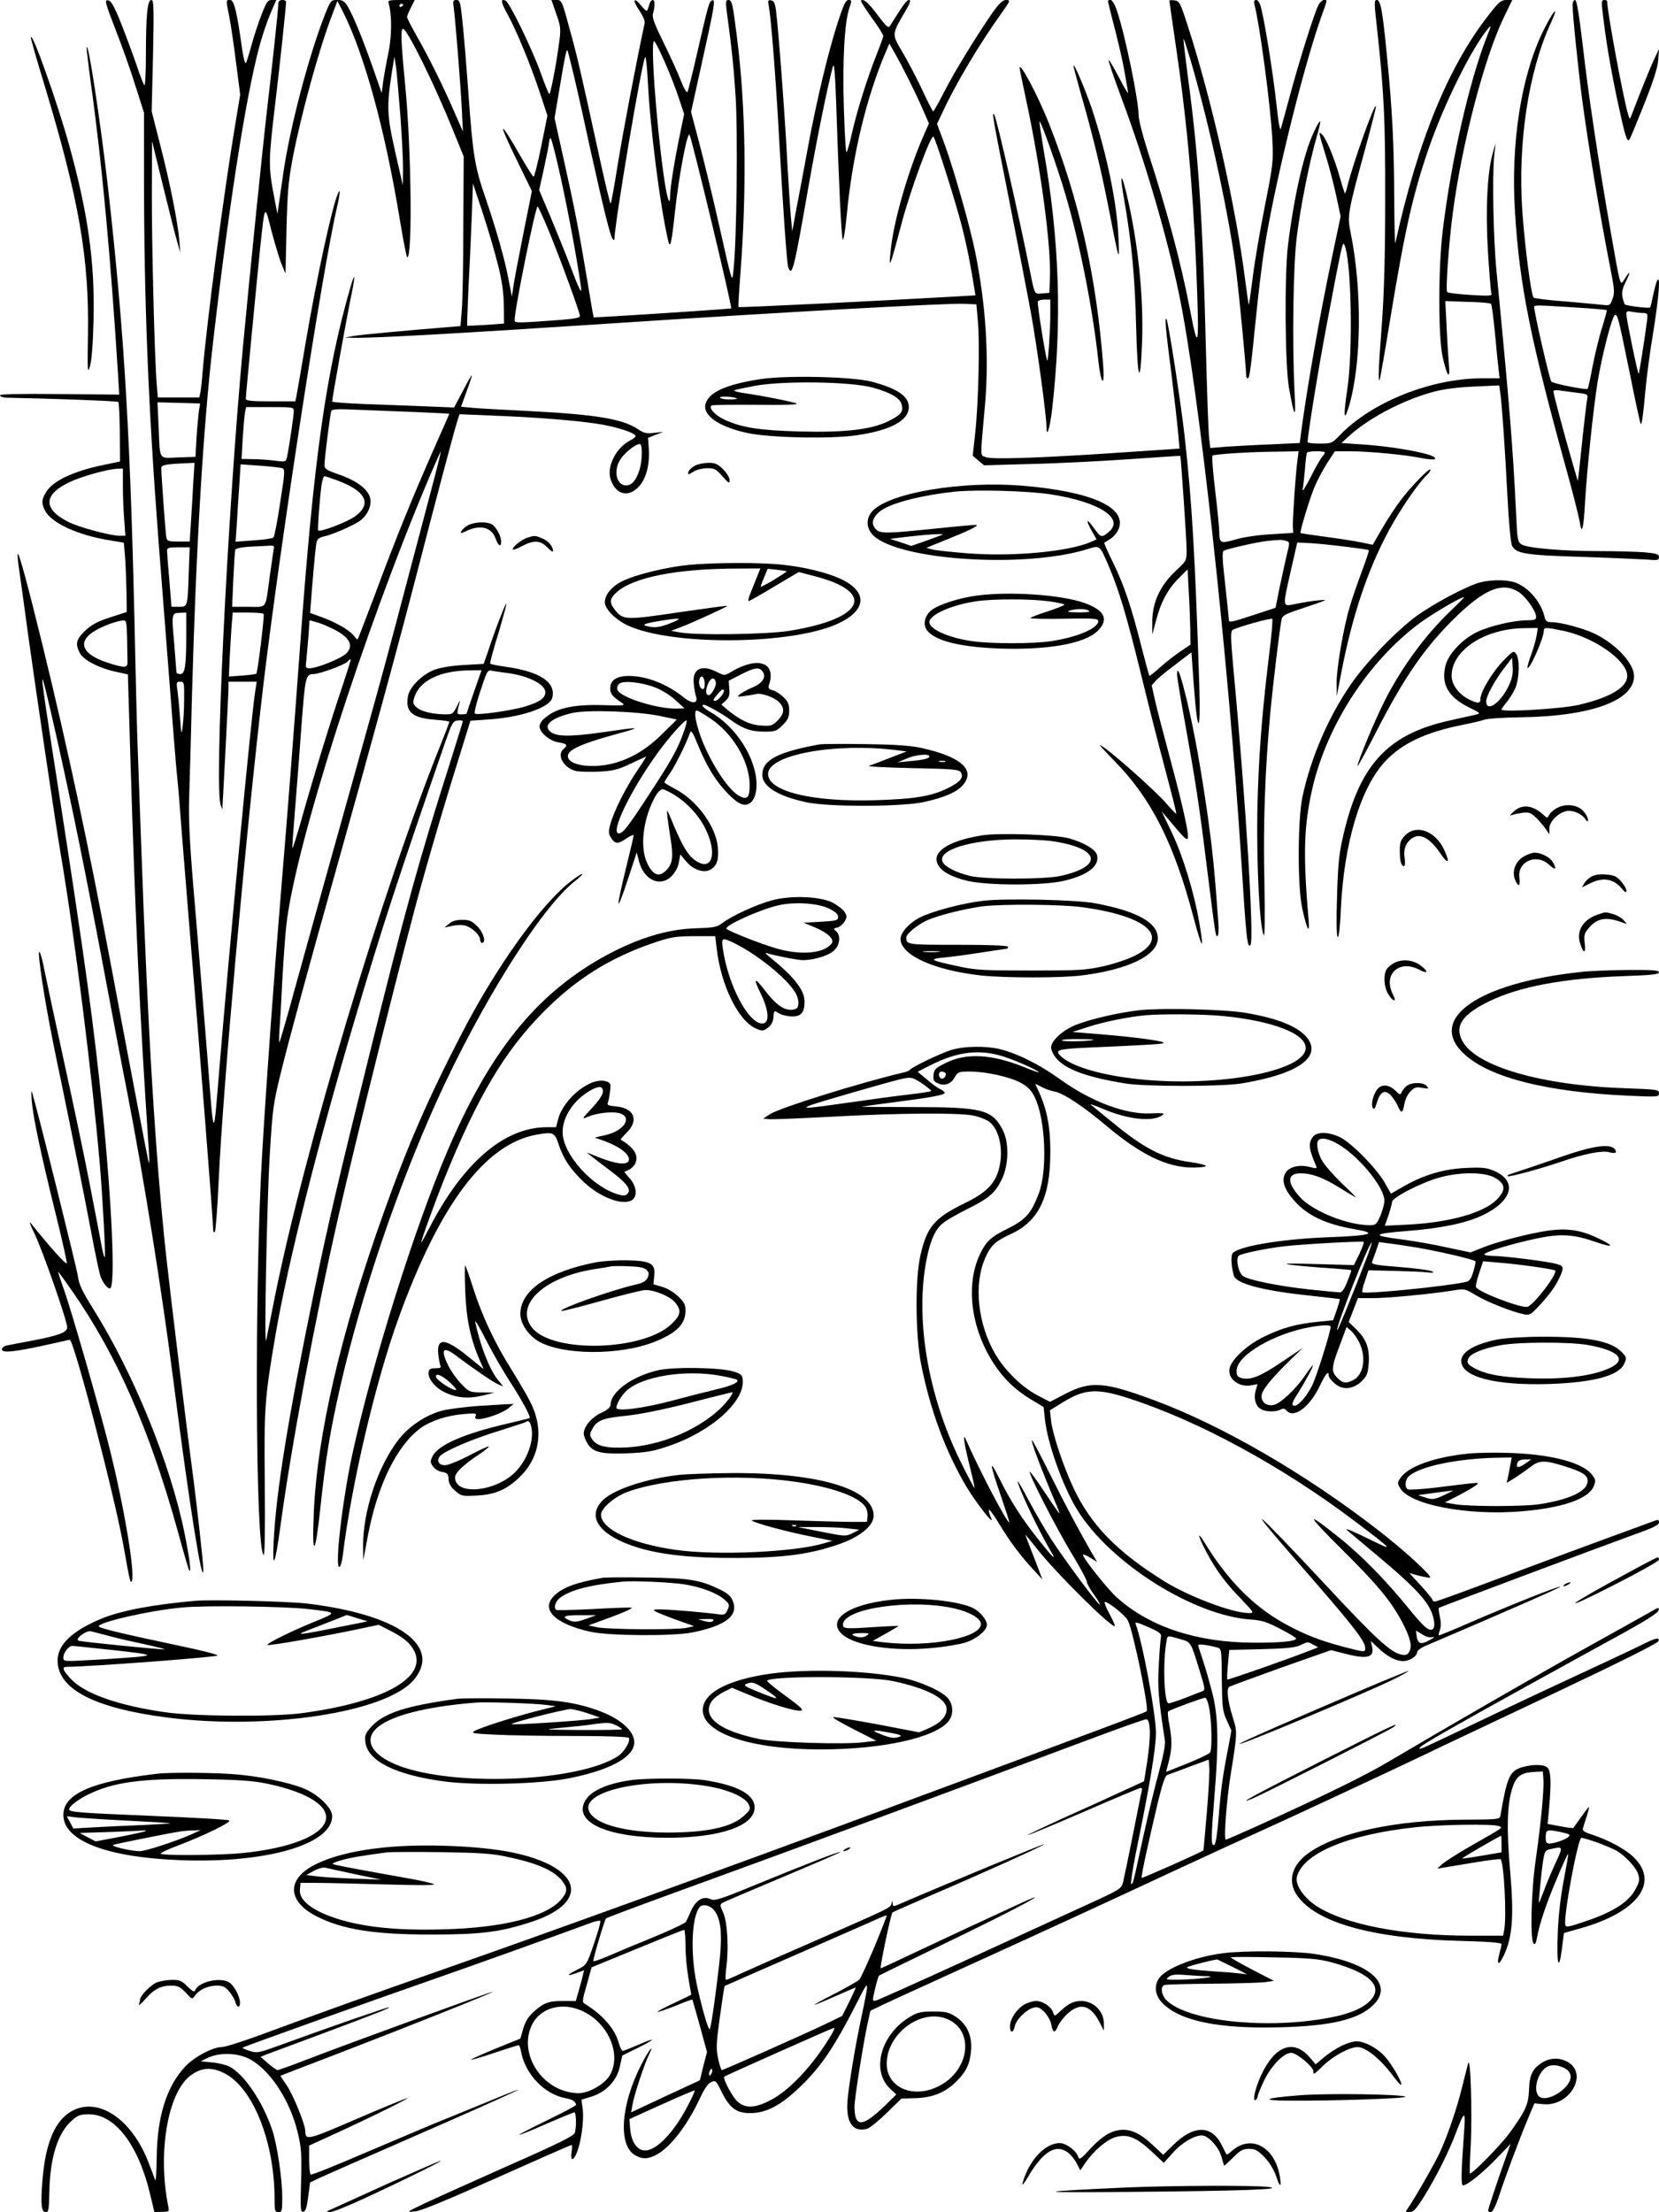 <?xml version="1.0" standalone="no"?>
<!DOCTYPE svg PUBLIC "-//W3C//DTD SVG 20010904//EN"
 "http://www.w3.org/TR/2001/REC-SVG-20010904/DTD/svg10.dtd">
<svg version="1.0" xmlns="http://www.w3.org/2000/svg"
 width="864pt" height="1152pt" viewBox="0 0 864 1152"
 preserveAspectRatio="xMidYMid meet">

<g transform="translate(0,1152) scale(0.1,-0.1)"
fill="#000000" stroke="none">
<path d="M601 11368 c33 -84 80 -216 104 -294 l45 -141 0 -339 c0 -634 22
-1191 75 -1884 23 -295 34 -436 80 -1030 8 -102 17 -205 20 -230 3 -25 12
-135 20 -245 9 -110 27 -333 40 -495 53 -628 125 -1546 125 -1590 0 -14 4 -20
9 -15 4 6 14 127 20 270 23 491 138 1772 231 2565 85 716 310 2184 386 2505
16 69 17 101 3 65 -33 -81 -110 -438 -169 -785 -22 -132 -43 -252 -46 -267
l-6 -28 -129 0 c-96 0 -129 3 -129 13 0 18 58 620 75 787 25 233 23 230 60 83
19 -70 42 -148 53 -173 l19 -45 5 230 c5 193 10 253 32 370 43 225 138 572
205 745 l28 75 28 -54 c112 -222 220 -614 297 -1083 18 -109 35 -198 39 -198
28 0 21 571 -11 900 -22 227 -24 290 -11 290 21 0 163 -287 259 -525 l57 -140
-2 -360 c0 -198 -4 -397 -8 -442 l-7 -81 -71 -6 c-211 -17 -438 -38 -482 -45
l-50 -9 51 -1 c105 -2 537 22 1404 79 800 53 1685 102 1769 98 l66 -3 8 -90
c10 -112 3 -421 -14 -579 l-13 -119 29 -25 30 -25 250 7 c137 3 367 15 510 25
143 10 261 18 262 17 3 -3 33 -439 33 -490 0 -54 -1 -57 -51 -103 -89 -83
-130 -172 -128 -282 l0 -56 19 71 c25 97 61 165 118 222 l47 47 6 -115 c4 -63
7 -151 8 -196 l1 -81 -52 -35 c-29 -19 -77 -57 -106 -83 -29 -26 -54 -46 -56
-44 -2 2 -20 68 -40 146 -53 211 -92 326 -148 441 -28 57 -49 104 -47 106 2 1
17 10 32 20 16 10 34 31 42 49 48 114 -139 198 -503 228 -312 25 -677 -35
-774 -128 -40 -38 -39 -95 2 -133 138 -129 790 -170 1112 -70 68 21 64 24 112
-87 53 -125 92 -253 167 -558 37 -154 95 -381 128 -504 33 -124 59 -226 57
-228 -2 -2 -24 21 -49 50 -62 73 -328 307 -349 307 -2 0 34 -40 81 -88 188
-192 306 -427 406 -806 47 -176 58 -186 30 -25 -27 154 -84 340 -140 459 l-55
115 38 -45 c73 -87 90 -105 97 -98 11 11 -22 161 -89 410 -35 130 -72 271 -81
313 l-17 76 23 26 c13 14 60 52 104 85 l80 61 13 -179 c19 -256 36 -252 28 6
-22 675 -38 954 -76 1295 -20 179 -86 604 -95 614 -10 9 -5 -47 25 -279 16
-129 32 -271 36 -316 l7 -80 -252 -17 c-448 -31 -723 -41 -755 -28 -33 13 -32
-21 -5 286 20 240 3 509 -51 777 -27 135 -109 424 -159 563 l-41 110 31 65
c67 145 192 354 304 510 48 68 49 70 23 70 -17 -1 -36 -19 -73 -72 -84 -122
-192 -298 -247 -405 -29 -57 -55 -103 -58 -103 -3 0 -29 52 -59 116 -30 63
-76 151 -103 196 -54 91 -54 88 16 208 26 44 31 60 20 60 -12 0 -31 -26 -99
-135 -8 -13 -19 -4 -63 55 -49 66 -76 89 -88 77 -3 -2 22 -42 55 -88 34 -46
61 -89 61 -96 0 -7 -16 -50 -35 -98 -46 -116 -98 -279 -126 -400 -12 -55 -26
-104 -30 -108 -4 -5 -10 97 -14 227 -8 248 3 452 29 526 13 37 12 40 -5 40
-14 0 -25 -23 -54 -111 -51 -157 -109 -399 -155 -644 -21 -115 -49 -264 -62
-330 l-22 -120 -7 75 c-4 41 -12 172 -19 290 -11 226 -46 687 -58 780 -5 42
-11 56 -26 58 -16 3 -18 0 -12 -30 12 -66 35 -358 51 -643 23 -416 43 -697 50
-717 20 -53 30 -13 105 417 44 251 101 531 128 630 6 20 11 -35 16 -170 14
-426 28 -721 35 -733 4 -7 13 47 20 119 29 316 103 623 206 863 l17 39 25 -44
c44 -77 112 -214 147 -294 l34 -78 -23 -52 c-80 -179 -156 -438 -174 -590 -16
-134 -8 -115 54 120 47 177 155 471 167 453 15 -24 117 -346 147 -465 26 -102
47 -207 66 -329 l5 -32 -102 -6 c-345 -20 -1129 -59 -1132 -55 -2 2 3 81 10
174 34 439 28 867 -17 1224 -23 185 -27 201 -46 201 -13 0 -14 -9 -9 -52 28
-209 36 -285 47 -448 12 -187 6 -746 -10 -895 -8 -84 -3 -101 -81 245 -33 146
-79 333 -101 416 l-40 151 55 249 c69 311 73 338 55 332 -16 -5 -21 -25 -79
-278 -23 -102 -46 -191 -49 -198 -5 -8 -18 15 -36 60 -15 40 -56 129 -90 198
-48 98 -60 130 -54 150 11 38 10 70 -1 70 -6 0 -13 -8 -16 -17 -3 -10 -8 -25
-11 -33 -3 -11 -12 -6 -33 20 -41 50 -48 30 -10 -25 20 -30 30 -54 27 -68 -42
-194 -113 -568 -139 -729 -18 -115 -35 -208 -38 -208 -3 0 -27 100 -54 223
-105 480 -118 537 -159 685 -40 148 -42 152 -68 152 l-27 0 25 -72 c24 -69 25
-77 14 -158 -16 -118 -44 -260 -50 -260 -3 0 -23 48 -44 108 -45 126 -164 371
-184 379 -27 11 -25 -7 9 -69 49 -89 122 -267 169 -409 l40 -121 -32 -159
c-18 -88 -36 -159 -40 -159 -4 0 -32 44 -63 98 -119 208 -128 200 -21 -19 l75
-154 -44 -220 c-24 -121 -48 -245 -52 -275 l-8 -55 -18 93 c-21 108 -61 249
-118 417 -57 164 -67 224 -90 543 -11 152 -25 325 -32 385 -10 96 -13 107 -31
107 -18 0 -19 -5 -13 -47 9 -75 34 -385 41 -518 l6 -120 -46 105 c-63 144
-135 288 -195 393 -27 48 -50 92 -50 98 0 5 9 28 20 49 l20 40 -70 0 c-63 0
-71 -2 -66 -17 18 -63 17 -174 -2 -263 -11 -52 -23 -120 -27 -150 l-7 -55 -47
135 c-54 153 -102 270 -131 318 -16 26 -26 32 -53 32 -33 0 -35 -2 -65 -77
-85 -216 -184 -595 -217 -829 -9 -60 -19 -131 -23 -159 l-7 -50 -22 115 c-25
135 -24 174 11 465 22 182 56 501 56 526 0 5 -9 9 -20 9 -11 0 -20 -7 -20 -15
0 -25 -28 -292 -55 -520 -28 -240 -92 -871 -130 -1275 -82 -893 -150 -2303
-115 -2385 l9 -20 0 20 c1 11 8 146 16 300 8 154 15 295 15 313 l0 32 73 0 74
0 -8 -52 c-21 -131 -135 -1341 -186 -1958 -32 -390 -28 -394 -63 60 -12 151
-39 480 -60 730 -32 367 -38 486 -35 610 3 85 10 328 15 540 21 765 58 1394
110 1840 89 768 185 1368 257 1593 14 45 36 106 49 134 l23 53 -24 0 c-20 0
-28 -11 -53 -77 -17 -43 -40 -114 -52 -158 -12 -44 -25 -86 -29 -93 -4 -8 -13
25 -20 73 -27 195 -42 255 -62 255 -23 0 -23 4 -4 -91 8 -42 24 -150 35 -239
l21 -163 -25 -151 c-61 -364 -149 -1032 -171 -1296 -3 -41 -8 -87 -11 -102
l-6 -28 -108 0 -108 0 -6 73 c-11 136 -26 728 -25 995 l1 267 60 -245 c33
-135 66 -265 74 -290 l13 -45 -5 65 c-9 98 -50 305 -100 497 l-44 173 7 290
c5 255 4 290 -9 290 -20 0 -28 -78 -28 -288 0 -92 -4 -162 -8 -156 -5 5 -24
54 -42 109 -19 55 -55 152 -80 215 -36 90 -51 116 -67 118 -19 3 -16 -10 38
-150z m1499 128 c0 -3 -4 -8 -10 -11 -5 -3 -10 -1 -10 4 0 6 5 11 10 11 6 0
10 -2 10 -4z m1363 -301 c24 -55 57 -138 72 -185 l28 -84 -22 -106 c-29 -141
-51 -277 -51 -320 -1 -63 -17 -11 -34 110 -41 296 -70 716 -48 695 6 -5 31
-55 55 -110z m-474 -70 c17 -71 56 -245 86 -385 70 -316 104 -452 116 -465 6
-6 9 -6 9 0 0 77 144 931 160 948 4 4 10 -54 14 -130 12 -239 63 -642 105
-823 11 -49 17 -28 36 145 20 188 65 423 76 403 14 -26 223 -897 217 -904 -3
-2 -384 -28 -609 -41 l-107 -6 -6 29 c-3 16 -17 99 -31 184 -40 240 -63 357
-117 600 l-50 225 27 160 c27 164 35 199 40 193 2 -2 17 -61 34 -133z m-904
-206 c8 -113 15 -241 14 -285 l-1 -79 -40 175 c-43 190 -45 235 -17 415 l13
80 8 -50 c4 -27 14 -143 23 -256z m838 -336 c40 -185 83 -418 102 -553 8 -50
-6 -25 -55 105 -23 61 -69 174 -102 253 l-60 142 26 118 c14 64 26 125 26 135
0 9 4 17 8 17 4 0 29 -98 55 -217z m-328 -448 c19 -76 28 -139 29 -205 l1 -95
-95 -7 c-52 -3 -96 -5 -97 -4 -1 1 2 92 7 202 6 109 13 276 17 369 l6 170 53
-160 c29 -88 64 -209 79 -270z m263 183 c60 -146 162 -425 162 -443 0 -13 -33
-17 -242 -31 -82 -5 -98 -4 -98 8 0 58 110 599 120 593 4 -3 30 -60 58 -127z
m-1821 -931 c-3 -18 -9 -80 -13 -139 l-6 -107 -90 -3 c-105 -4 -94 -20 -102
162 l-6 125 111 -3 111 -3 -5 -32z m493 -9 c0 -22 -24 -184 -35 -238 -6 -25
-7 -26 -63 -19 -31 4 -83 8 -116 8 l-58 1 6 108 c4 59 9 119 12 135 l6 27 124
0 c122 0 124 0 124 -22z m-524 -380 c-3 -62 -9 -155 -12 -205 l-6 -93 -59 0
c-53 0 -59 2 -63 23 -4 21 -26 322 -26 359 0 17 20 21 134 26 l39 2 -7 -112z
m464 84 c15 -6 14 -22 -11 -180 -14 -95 -30 -177 -35 -181 -5 -5 -51 -12 -103
-15 l-94 -7 7 103 c3 57 9 147 13 202 l6 98 100 -7 c55 -4 108 -10 117 -13z
m4000 -136 c249 -38 385 -123 308 -193 -39 -34 -44 -34 -78 13 -40 57 -49 52
-15 -9 l26 -46 -34 -15 c-119 -49 -399 -75 -630 -58 -90 7 -176 16 -193 21
l-29 8 25 11 c14 5 66 26 116 47 51 20 100 43 110 50 22 16 50 18 -279 -15
-209 -21 -226 -19 -247 21 -13 24 5 59 44 84 59 39 217 78 381 95 116 11 374
4 495 -14z m-561 -210 c-2 -1 -40 -16 -83 -31 l-80 -28 -55 19 -56 18 100 12
c105 12 181 16 174 10z m-3484 -78 c-2 -13 -11 -75 -20 -138 -24 -178 -12
-160 -111 -160 l-85 0 6 143 c4 78 8 147 10 154 3 7 30 13 72 16 37 2 83 4
101 5 29 2 32 0 27 -20z m-442 -120 c-6 -180 -5 -178 -52 -178 l-38 0 -11 138
c-7 76 -12 146 -12 155 0 14 10 17 59 17 l59 0 -5 -132z m-13 -330 c0 -158 -7
-198 -31 -198 -11 0 -19 3 -20 8 0 4 -6 73 -12 154 -14 157 -14 156 36 157
l27 1 0 -122z m403 115 c5 -9 -31 -305 -38 -311 -2 -3 -35 -7 -73 -10 l-70 -5
4 94 c3 52 7 127 10 167 l6 72 78 0 c43 0 81 -3 83 -7z m-414 -445 c0 -51 -4
-115 -8 -143 -6 -46 -7 -41 -14 55 -4 58 -11 122 -14 143 -5 33 -3 37 16 37
20 0 21 -5 20 -92z"/>
<path d="M5770 11515 c0 -3 15 -65 34 -138 19 -72 42 -172 51 -222 8 -49 18
-101 20 -115 3 -14 -18 19 -46 74 -28 54 -53 96 -55 93 -3 -3 28 -94 69 -204
117 -313 233 -706 296 -1008 104 -493 258 -1900 326 -2960 25 -400 31 -453 47
-437 21 21 -23 742 -89 1445 -14 158 -15 190 -3 197 23 14 200 64 206 57 3 -3
-3 -81 -15 -174 -34 -278 -52 -486 -60 -723 -11 -293 6 -709 31 -750 5 -9 6
101 3 275 -7 300 3 582 30 875 15 161 50 453 60 497 4 19 26 29 128 62 110 37
116 40 67 35 -30 -2 -83 -11 -117 -18 -77 -15 -75 -27 -30 174 l33 145 59 -3
c66 -2 308 -32 314 -37 2 -2 -15 -53 -37 -112 -22 -59 -50 -139 -61 -178 -33
-105 -71 -328 -70 -403 l1 -67 23 120 c61 318 150 575 275 790 55 95 135 208
169 239 12 11 21 24 21 30 0 17 -107 -93 -159 -164 -27 -36 -70 -102 -95 -146
l-47 -81 -62 13 c-35 7 -119 20 -187 29 -69 9 -126 18 -127 19 -5 5 46 174 72
238 14 34 44 90 66 125 l41 63 77 0 c100 0 289 -18 371 -35 36 -7 69 -10 73
-5 22 21 -191 63 -383 76 l-104 7 44 40 c105 94 280 185 437 227 52 14 123 23
210 27 l131 6 6 -44 c9 -65 24 -285 37 -539 6 -124 17 -236 23 -250 19 -43 68
-51 366 -60 151 -5 303 -12 338 -14 55 -5 62 -3 62 13 0 15 -12 19 -77 25 -42
3 -146 6 -232 6 -194 0 -378 16 -407 35 -20 13 -22 25 -28 157 -17 353 -35
573 -102 1263 -17 173 -23 500 -12 605 l7 65 -14 -50 c-29 -98 -39 -294 -26
-513 7 -112 15 -211 18 -219 6 -14 -6 -15 -108 -9 -62 4 -117 10 -122 15 -9 9
8 252 29 411 49 370 167 818 269 1026 l41 84 -31 0 c-25 0 -38 -10 -76 -58
-219 -270 -383 -666 -502 -1207 -3 -11 -5 98 -6 242 -1 268 -10 452 -37 723
-23 242 -34 300 -53 300 -15 0 -15 -11 1 -152 36 -331 43 -472 42 -893 0 -289
-6 -488 -17 -639 -17 -225 -21 -303 -12 -295 2 3 27 142 54 310 78 473 118
652 201 894 77 225 220 515 305 620 24 29 24 28 -6 -48 -89 -230 -183 -644
-225 -997 -24 -193 -24 -553 -1 -657 23 -104 40 -126 33 -43 -3 36 -9 125 -12
198 l-7 134 116 -4 c63 -1 118 -6 122 -10 4 -3 13 -73 21 -155 7 -81 16 -167
19 -190 l5 -43 -89 0 c-266 0 -574 -122 -741 -294 -43 -45 -45 -46 -107 -46
-35 0 -63 3 -63 8 0 35 59 400 100 613 73 388 82 432 90 417 38 -69 48 -555
16 -760 -20 -133 -17 -170 8 -88 67 221 71 609 10 909 -18 87 -16 101 77 440
32 118 57 216 55 219 -10 9 -119 -298 -147 -411 -6 -26 -13 -46 -15 -44 -2 2
-15 43 -29 93 -29 100 -71 198 -91 215 -18 15 -19 18 20 -110 19 -61 44 -158
56 -215 l22 -103 -41 -194 c-69 -326 -135 -704 -166 -940 l-6 -46 -147 -7
c-81 -3 -186 -9 -233 -12 l-86 -7 -6 54 c-4 30 -11 243 -17 474 -16 662 -38
999 -95 1416 -13 101 -23 184 -21 186 2 2 19 -52 39 -119 98 -336 203 -822
236 -1098 17 -140 51 -497 51 -537 0 -7 4 -13 9 -13 9 0 16 57 46 355 9 88 25
221 36 295 48 324 201 952 299 1229 35 98 34 91 15 91 -8 0 -21 -12 -29 -27
-22 -44 -100 -292 -146 -463 -23 -85 -45 -166 -49 -179 -5 -16 -13 30 -24 132
-17 154 -58 412 -79 495 -6 26 -16 42 -25 42 -11 0 -14 -7 -10 -22 30 -121 84
-530 93 -699 6 -120 5 -132 -39 -354 -25 -126 -54 -294 -63 -372 -10 -78 -19
-141 -20 -140 -2 1 -10 59 -19 127 -48 382 -175 943 -299 1325 -39 121 -44
130 -69 133 -15 2 -27 1 -27 -1 0 -3 13 -94 29 -203 61 -407 93 -758 111
-1189 17 -426 12 -452 -35 -205 -46 237 -116 499 -216 807 -27 84 -49 170 -49
191 0 78 -68 410 -111 540 -12 37 -26 62 -35 62 -8 0 -14 -2 -14 -5z m987
-2392 c-10 -75 -25 -304 -24 -343 l2 -35 -115 -7 c-67 -4 -144 -15 -184 -27
-78 -23 -86 -20 -86 37 0 19 -9 115 -21 214 -12 98 -18 182 -15 185 7 8 194
20 335 21 l114 2 -6 -47z m143 40 c0 -3 -7 -14 -15 -23 -8 -9 -35 -56 -60
-106 -25 -49 -43 -78 -41 -64 3 14 8 61 12 105 3 44 8 83 11 88 5 9 93 10 93
0z m-204 -459 c21 -6 22 -7 7 -67 -8 -34 -25 -111 -38 -172 l-22 -110 -122
-40 c-99 -33 -121 -38 -121 -25 0 8 -9 91 -19 185 -15 128 -17 172 -8 177 15
9 180 47 227 51 64 7 75 7 96 1z"/>
<path d="M8190 11492 c0 -49 29 -330 50 -492 31 -233 94 -611 146 -873 22
-112 24 -132 12 -163 -13 -36 -13 -36 -59 -31 -26 3 -113 11 -195 18 -82 6
-152 15 -157 19 -13 11 -46 267 -59 452 -24 356 32 724 148 977 48 104 14 68
-40 -42 -114 -234 -169 -584 -146 -942 24 -385 80 -663 280 -1385 28 -102 53
-204 57 -227 10 -72 20 -39 27 89 10 176 43 492 66 638 22 136 77 350 91 350
14 0 17 -11 74 -290 30 -151 57 -276 60 -278 5 -6 13 45 25 183 6 66 24 201
41 301 28 177 38 295 20 264 -5 -8 -14 -42 -21 -75 -7 -33 -14 -63 -16 -66 -3
-6 -124 8 -132 16 -2 2 -8 19 -12 37 -5 25 -1 45 17 81 27 54 24 62 -5 16 -25
-40 -21 -53 -73 241 -66 378 -117 718 -146 973 -20 169 -32 237 -40 237 -8 0
-13 -12 -13 -28z m10 -1573 c90 -5 166 -12 168 -14 2 -2 -9 -41 -23 -87 -15
-45 -37 -136 -50 -201 -12 -65 -24 -120 -27 -122 -7 -7 -183 28 -189 38 -10
15 -89 359 -89 388 0 11 8 11 210 -2z m357 -29 c23 0 25 -3 21 -37 -11 -89
-42 -283 -44 -280 -6 5 -64 288 -64 309 0 18 4 20 31 14 17 -3 43 -6 56 -6z
m-339 -416 c51 -6 53 -7 48 -33 -3 -14 -12 -91 -21 -171 -8 -80 -18 -170 -21
-200 l-7 -55 -29 100 c-41 140 -98 355 -98 367 0 6 15 8 38 4 20 -3 61 -8 90
-12z"/>
<path d="M8345 11468 c18 -157 39 -283 76 -460 41 -193 52 -229 64 -216 4 3
38 86 77 184 50 125 72 195 74 234 l4 55 -26 -55 c-21 -45 -88 -212 -119 -295
-7 -18 -8 -17 -16 10 -26 87 -109 537 -109 588 0 4 -7 7 -15 7 -13 0 -15 -9
-10 -52z"/>
<path d="M161 11324 c-1 -6 32 -121 73 -255 178 -590 231 -897 224 -1293 -3
-189 -2 -205 10 -165 9 28 16 115 19 239 8 301 -28 557 -127 915 -62 224 -197
602 -199 559z"/>
<path d="M451 11270 c0 -8 10 -94 23 -190 57 -408 102 -895 141 -1515 l6 -100
-310 3 c-215 2 -311 0 -311 -7 0 -6 15 -11 33 -12 218 -4 579 -17 583 -22 4
-3 7 -74 8 -158 l1 -152 -85 -18 c-157 -32 -265 -83 -300 -142 -24 -38 -25
-59 -5 -97 33 -63 168 -126 332 -153 l78 -13 7 -85 c3 -46 6 -127 7 -180 l1
-96 -87 -28 c-67 -22 -96 -38 -130 -70 -47 -45 -52 -68 -27 -116 18 -36 103
-80 191 -98 l59 -13 12 -401 c27 -884 50 -1378 97 -2077 3 -41 3 -70 0 -65 -4
9 -86 438 -200 1045 -114 606 -223 1117 -351 1640 -75 308 -125 492 -131 486
-3 -2 0 -37 6 -78 6 -40 27 -190 46 -333 39 -281 146 -1007 170 -1145 74 -435
165 -1162 205 -1625 15 -178 31 -477 26 -482 -2 -3 -9 19 -15 49 -5 29 -33
172 -61 318 -28 146 -89 436 -135 645 -46 209 -91 421 -101 470 -20 106 -38
146 -29 65 15 -135 51 -338 112 -625 58 -281 117 -573 173 -870 12 -60 26
-127 32 -147 11 -37 43 -76 53 -66 26 25 7 444 -40 917 -47 459 -89 769 -240
1740 -99 636 -99 647 -1 216 84 -376 146 -680 246 -1210 44 -236 98 -520 120
-630 84 -430 183 -1043 245 -1530 80 -625 151 -1068 154 -970 1 28 -35 351
-59 530 -26 191 -114 916 -134 1100 -56 514 -96 1168 -131 2155 -8 228 -17
476 -20 550 -2 74 -7 254 -10 400 -24 1145 -55 1684 -141 2450 -38 339 -108
801 -113 740z m189 -2282 c0 -51 3 -130 7 -175 l6 -83 -30 0 c-48 0 -215 45
-269 73 -133 68 -128 144 14 209 66 30 197 66 245 67 l27 1 0 -92z m22 -793
c1 -52 2 -107 2 -122 1 -33 -14 -33 -109 -2 -133 44 -155 112 -54 168 44 25
112 49 142 50 15 1 17 -11 19 -94z"/>
<path d="M5591 11177 c-1 -4 17 -69 38 -145 59 -204 106 -396 145 -597 56
-287 56 -286 51 -155 -7 180 -61 439 -139 675 -33 96 -93 239 -95 222z"/>
<path d="M5310 11166 c0 -5 16 -82 35 -171 76 -354 130 -758 123 -926 l-3 -74
-37 -3 c-41 -4 -39 -8 -63 112 -61 305 -173 793 -186 816 -16 29 -9 -11 76
-439 46 -234 98 -502 115 -596 32 -176 80 -532 80 -587 0 -64 17 -11 29 87 53
462 39 883 -44 1355 -13 79 -23 145 -21 147 6 7 95 -243 136 -384 74 -251 141
-593 170 -860 14 -130 35 -145 25 -20 -36 464 -127 863 -284 1259 -57 143
-150 318 -151 284z m160 -1283 c0 -80 -11 -246 -16 -241 -7 8 -54 300 -49 308
4 6 19 10 36 10 l29 0 0 -77z"/>
<path d="M6841 10829 c-51 -109 -102 -334 -133 -584 -19 -154 -16 -627 5 -745
29 -162 37 -168 29 -20 -13 255 -7 664 12 810 20 160 67 392 101 509 14 47 23
87 20 89 -3 3 -18 -24 -34 -59z"/>
<path d="M5856 10472 c38 -219 55 -399 61 -655 7 -283 22 -320 31 -74 8 237
-21 512 -79 759 -31 132 -39 114 -13 -30z"/>
<path d="M1826 10028 c-128 -443 -192 -899 -261 -1843 -38 -520 -68 -906 -100
-1290 -37 -447 -76 -984 -100 -1388 -40 -678 -35 -2057 8 -2084 6 -3 8 130 6
368 -4 402 -1 443 56 779 64 371 214 969 411 1635 151 508 209 686 476 1460
32 90 37 100 61 103 15 2 27 0 27 -4 0 -4 -27 -90 -59 -193 -169 -529 -244
-802 -431 -1558 -152 -613 -215 -881 -284 -1218 -137 -666 -198 -1044 -211
-1305 -7 -154 8 -119 35 80 56 414 180 1078 301 1610 90 398 348 1429 434
1735 73 261 133 461 216 726 l39 126 88 6 c175 11 325 62 338 113 21 82 -65
138 -250 163 -37 5 -70 12 -73 15 -3 2 16 73 42 156 25 84 44 154 42 156 -4 5
-57 -131 -98 -256 l-20 -57 -102 -6 c-61 -3 -122 -13 -152 -24 -64 -23 -131
-89 -140 -137 -16 -83 22 -116 143 -124 39 -3 72 -8 72 -11 0 -4 -21 -58 -46
-121 -301 -748 -710 -2112 -864 -2880 -21 -107 -41 -206 -44 -220 -11 -53 4
729 19 967 14 233 18 266 56 420 43 176 140 533 289 1063 165 586 328 1183
420 1540 97 376 194 742 212 799 l11 34 166 -7 c219 -8 423 -24 546 -42 98
-14 205 -48 205 -65 0 -5 -13 -15 -29 -23 -74 -39 -122 -136 -101 -202 27 -80
91 -97 146 -39 39 41 58 113 53 198 -2 31 -4 57 -4 57 0 0 18 7 40 16 l40 15
-48 -5 c-40 -5 -54 -2 -86 20 -81 53 -220 76 -576 94 -121 6 -248 13 -282 16
l-62 6 29 80 c17 45 29 83 27 84 -1 2 -23 -36 -47 -83 l-45 -85 -150 6 c-82 3
-225 9 -317 12 -93 4 -168 9 -168 13 0 18 73 423 94 526 27 127 28 161 2 73z
m347 -654 c92 -4 167 -8 167 -9 0 -1 -38 -87 -84 -191 -108 -245 -193 -453
-301 -744 -49 -129 -90 -237 -92 -239 -2 -3 -10 5 -19 17 -20 28 -91 70 -168
98 l-61 22 3 38 c8 110 23 283 28 315 5 34 9 38 51 48 50 13 159 62 183 83 31
26 50 63 50 97 0 52 -58 102 -159 138 -73 25 -81 31 -81 53 0 33 29 260 35
279 4 11 31 12 143 7 75 -3 212 -9 305 -12z m1169 -230 c-3 -74 -34 -142 -68
-150 -60 -15 -86 71 -41 137 25 37 85 82 101 76 7 -3 10 -28 8 -63z m-1109
-224 c-171 -649 -209 -792 -269 -1010 -96 -346 -163 -586 -265 -950 -50 -179
-124 -446 -165 -594 -40 -148 -76 -271 -79 -274 -2 -3 -2 24 0 59 3 35 10 152
15 259 6 107 15 238 21 290 44 406 401 1523 746 2338 31 72 57 131 59 130 1
-2 -27 -113 -63 -248z m-476 98 c149 -55 182 -122 92 -187 -41 -30 -186 -85
-192 -73 -4 7 8 167 18 240 4 23 10 42 15 42 5 0 35 -10 67 -22z m-42 -764
c103 -46 133 -93 87 -138 -30 -27 -149 -75 -190 -76 -20 0 -22 4 -17 38 2 20
7 76 11 124 l6 88 26 -7 c15 -3 50 -16 77 -29z m70 -302 c-57 -167 -160 -501
-215 -700 -24 -83 -45 -151 -47 -149 -2 2 4 84 12 183 8 98 24 298 34 443 21
273 22 280 66 281 31 1 157 47 174 64 8 9 16 14 18 13 1 -2 -18 -62 -42 -135z
m684 -33 c-21 -62 -39 -113 -39 -115 0 -2 -12 -4 -26 -4 -27 0 -27 0 -9 67 3
10 -4 -1 -15 -24 -20 -41 -23 -43 -63 -43 -67 1 -128 16 -149 38 -18 17 -19
24 -9 54 28 84 133 135 283 137 l66 1 -39 -111z m176 96 c109 -15 195 -59 195
-100 0 -30 -29 -51 -105 -74 -68 -21 -252 -47 -262 -37 -4 4 6 46 21 94 46
140 43 134 74 128 15 -2 50 -8 77 -11z"/>
<path d="M3955 9545 c-177 -28 -266 -69 -281 -130 -15 -59 73 -119 219 -150
119 -25 439 -32 573 -11 175 26 267 77 267 146 0 56 -58 96 -191 132 -102 27
-449 35 -587 13z m589 -43 c94 -26 144 -55 152 -89 10 -37 -4 -54 -67 -85 -89
-45 -226 -61 -463 -55 -214 6 -301 20 -392 61 -49 23 -84 60 -69 74 3 4 108 5
233 4 138 -2 221 1 212 6 -13 8 -171 40 -288 57 -24 4 -41 9 -38 12 2 3 51 13
108 24 149 27 497 22 612 -9z m-705 -58 c2 -2 -17 -4 -42 -4 -26 0 -47 5 -47
10 0 9 78 4 89 -6z"/>
<path d="M3619 9095 c-15 -8 -29 -21 -33 -30 -7 -19 -1 -19 29 1 13 8 43 15
66 16 39 0 48 -4 81 -42 33 -37 38 -40 38 -20 0 12 -15 37 -34 56 -28 28 -41
34 -77 34 -24 -1 -56 -7 -70 -15z"/>
<path d="M2428 8779 c-33 -24 -38 -45 -7 -28 75 39 138 26 160 -35 14 -40 29
-47 29 -16 0 29 -27 78 -49 90 -33 17 -103 11 -133 -11z"/>
<path d="M2746 8720 c-29 -9 -76 -47 -76 -61 0 -5 21 3 46 16 64 34 99 32 135
-6 16 -17 29 -26 29 -19 0 25 -23 52 -55 66 -38 16 -39 16 -79 4z"/>
<path d="M3585 8578 c-114 -11 -274 -50 -343 -84 -56 -27 -92 -71 -92 -111 0
-34 55 -89 117 -119 229 -108 853 -103 1096 8 152 70 158 167 14 234 -73 33
-186 61 -301 73 -110 13 -361 12 -491 -1z m355 -68 c-11 -27 -26 -65 -34 -85
-8 -19 -11 -35 -7 -35 4 0 65 34 134 76 l127 75 81 -21 c327 -84 260 -224
-137 -286 -120 -18 -484 -23 -564 -7 l-45 8 50 19 c59 22 246 108 243 111 -2
2 -117 -14 -256 -34 -276 -41 -288 -40 -330 14 -30 38 -28 58 12 93 85 74 301
118 593 121 l153 1 -20 -50z m158 35 c1 -1 -28 -20 -65 -43 -37 -22 -69 -39
-71 -38 -1 2 6 24 17 48 l19 46 49 -5 c26 -3 49 -7 51 -8z m-608 -271 c-48
-19 -75 -23 -103 -18 -52 8 -40 16 46 30 114 19 129 16 57 -12z"/>
<path d="M7715 8489 c-67 -15 -255 -115 -346 -183 -109 -83 -258 -239 -336
-353 -116 -169 -207 -381 -250 -583 -25 -118 -26 -470 -1 -580 25 -114 40
-140 33 -60 -29 340 -25 485 19 681 76 332 292 666 561 865 70 51 211 134 229
134 4 0 -26 -30 -65 -67 -132 -125 -257 -294 -347 -471 -50 -98 -142 -319
-142 -341 0 -6 40 67 90 164 156 306 265 461 432 622 145 138 234 172 316 121
37 -23 92 -100 92 -130 0 -15 -8 -18 -45 -18 -71 0 -194 -29 -262 -61 -74 -35
-148 -112 -164 -172 -26 -97 12 -166 118 -219 65 -32 66 -33 37 -40 -16 -3
-80 -18 -143 -32 -322 -73 -468 -238 -551 -622 -17 -75 -23 -148 -27 -301 -4
-128 -2 -203 4 -203 6 0 13 62 16 144 16 344 102 632 230 770 89 95 211 153
407 192 46 9 96 21 110 26 14 6 104 12 200 13 359 6 580 88 580 214 0 66 -93
167 -205 221 -55 27 -177 60 -222 60 -27 0 -34 5 -39 28 -18 75 -79 148 -146
176 -41 17 -120 19 -183 5z m288 -276 c-3 -21 -16 -67 -29 -103 -13 -35 -21
-66 -19 -68 11 -12 85 155 85 193 0 19 11 19 102 0 142 -30 297 -129 328 -210
27 -70 -63 -133 -250 -176 -87 -20 -400 -39 -400 -24 0 4 12 21 27 39 14 17
34 49 44 71 22 49 25 153 5 180 -13 18 -17 16 -67 -36 -56 -57 -119 -162 -119
-198 0 -25 -11 -26 -56 -5 -55 26 -94 78 -94 125 0 133 174 247 382 248 l67 1
-6 -37z m-147 -267 c-43 -89 -116 -137 -116 -78 0 26 43 106 93 172 l42 55 3
-49 c2 -36 -3 -61 -22 -100z"/>
<path d="M5091 8419 c-95 -12 -206 -48 -242 -78 -35 -30 -44 -76 -19 -106 44
-53 170 -84 371 -92 256 -9 449 25 516 92 60 60 36 108 -72 146 -119 42 -385
60 -554 38z m371 -30 c49 -7 86 -15 81 -19 -4 -4 -45 -20 -90 -35 -46 -14 -85
-30 -87 -33 -2 -4 76 -6 175 -4 153 3 179 1 179 -12 0 -38 -112 -85 -247 -105
-93 -14 -310 -14 -409 0 -121 17 -224 62 -224 99 0 39 116 90 245 109 89 13
276 13 377 0z m208 -49 c10 -7 -6 -9 -55 -9 -50 1 -63 3 -45 9 35 11 82 11
100 0z"/>
<path d="M3876 8054 c-21 -7 -53 -23 -70 -34 -33 -19 -33 -19 -71 0 -81 42
-130 18 -122 -59 2 -25 8 -56 12 -68 12 -37 -19 -40 -61 -7 -89 72 -196 114
-289 114 -64 0 -97 -22 -97 -65 0 -28 11 -42 61 -75 20 -14 12 -15 -96 -12
-160 5 -250 -16 -310 -71 -13 -11 -23 -29 -23 -40 0 -31 53 -76 99 -83 44 -7
50 -14 26 -34 -39 -33 3 -103 69 -116 21 -3 74 -4 120 -2 69 4 95 10 160 41
43 20 79 37 81 37 2 0 -21 -36 -51 -80 -59 -89 -118 -207 -136 -274 -10 -38
-9 -48 5 -70 22 -32 35 -33 81 -1 20 13 36 20 36 15 0 -5 -18 -82 -40 -171
-22 -89 -40 -172 -39 -183 1 -12 22 43 48 122 l47 143 12 -47 c27 -100 114
-137 173 -73 17 19 32 47 35 71 l7 39 29 -35 c39 -47 97 -66 132 -42 31 20 40
51 34 116 -10 107 -108 240 -217 299 -34 18 -61 34 -61 37 0 3 14 26 31 50 27
40 84 154 103 209 5 15 15 0 41 -65 48 -115 90 -184 155 -252 55 -56 86 -70
116 -50 21 14 34 51 34 95 0 136 -105 302 -240 379 -35 20 -51 38 -35 38 13 0
94 -45 136 -76 67 -49 110 -64 180 -64 56 0 64 3 95 34 28 28 34 42 34 76 0
34 -6 47 -31 71 -17 16 -42 32 -56 35 -20 5 -23 11 -18 28 32 93 -26 138 -129
100z m94 -29 c23 -27 4 -61 -47 -83 -27 -11 -57 -28 -68 -36 -19 -15 -17 -16
25 -10 25 3 51 8 59 10 24 7 93 -17 117 -41 32 -32 30 -60 -6 -97 -29 -28 -35
-30 -89 -26 -58 4 -111 30 -180 88 l-24 21 22 20 c18 17 22 30 19 63 l-3 41
64 33 c71 36 93 39 111 17z m-300 -66 c0 -20 -4 -29 -12 -27 -15 5 -22 33 -14
54 9 24 26 6 26 -27z m58 7 c4 -18 -23 -66 -37 -66 -16 0 -18 25 -4 58 14 34
35 39 41 8z m-316 -26 c32 -12 78 -40 105 -65 l48 -44 -48 -1 c-101 0 -287 59
-301 97 -4 8 -1 22 6 30 17 21 115 12 190 -17z m358 -18 c0 -16 -32 -52 -46
-52 -12 0 -10 7 8 29 23 29 38 39 38 23z m-335 -130 l90 -19 -75 -74 c-82 -81
-162 -129 -255 -154 -101 -26 -214 -14 -234 24 -21 39 45 73 259 131 129 35
118 36 -87 6 -172 -24 -241 -23 -271 8 -32 32 14 69 118 93 77 18 338 9 455
-15z m267 -15 c115 -78 199 -219 202 -339 1 -71 -11 -85 -52 -64 -54 28 -136
148 -192 282 -33 80 -50 164 -32 164 6 0 39 -19 74 -43z m-141 -68 c-29 -84
-63 -147 -178 -322 -112 -172 -139 -207 -160 -207 -47 0 58 219 199 415 59 83
146 180 154 173 2 -3 -4 -29 -15 -59z m-48 -329 c69 -43 128 -108 161 -176 65
-132 33 -226 -54 -164 -37 26 -65 73 -112 184 -37 89 -37 90 -32 41 3 -27 10
-74 15 -104 17 -101 12 -139 -20 -172 -38 -38 -68 -29 -98 31 -43 83 -25 237
40 353 11 20 28 37 37 37 9 0 37 -14 63 -30z"/>
<path d="M6130 8009 c0 -14 18 -125 40 -245 56 -312 75 -433 114 -749 47 -374
47 -375 57 -369 5 3 7 35 4 72 -21 286 -30 371 -55 552 -35 245 -70 441 -110
608 -32 131 -49 178 -50 131z"/>
<path d="M4270 7644 c-221 -40 -300 -82 -300 -159 0 -60 80 -110 226 -142 115
-26 493 -25 614 0 108 24 174 52 205 89 67 79 -9 147 -216 193 -53 12 -135 18
-289 20 -118 2 -226 1 -240 -1z m404 -31 l48 -6 -88 -34 c-49 -19 -98 -38
-109 -41 -11 -4 90 -9 224 -12 218 -4 245 -7 255 -22 16 -27 -2 -49 -65 -81
-85 -43 -175 -58 -379 -64 -333 -10 -560 46 -560 137 0 100 349 164 674 123z
m166 -32 c0 -11 -28 -18 -105 -25 l-60 -6 45 19 c46 21 120 28 120 12z m83
-28 c-7 -2 -21 -2 -30 0 -10 3 -4 5 12 5 17 0 24 -2 18 -5z"/>
<path d="M8112 7314 c-18 -9 -38 -26 -43 -36 -11 -20 -11 -20 -32 0 -55 50
-111 56 -154 16 -21 -20 -23 -24 -8 -18 11 4 37 9 57 12 33 3 42 -1 71 -29 18
-19 40 -45 49 -59 l17 -25 0 32 c1 34 43 78 87 89 30 8 80 -12 99 -40 12 -17
15 -17 15 -4 0 9 -10 29 -23 43 -29 34 -89 42 -135 19z"/>
<path d="M7319 7171 c-24 -25 -29 -38 -29 -79 0 -55 7 -82 22 -82 5 0 7 18 3
43 -7 49 9 85 46 106 39 22 89 -7 139 -81 42 -63 54 -54 21 17 -45 97 -143
134 -202 76z"/>
<path d="M5115 7170 c-175 -28 -264 -86 -231 -151 18 -37 71 -66 154 -86 108
-25 395 -25 502 0 126 29 188 78 173 135 -7 29 -71 66 -148 87 -72 19 -360 29
-450 15z m363 -30 c249 -36 274 -130 47 -181 -83 -19 -401 -19 -475 0 -71 18
-127 46 -140 71 -33 62 144 118 375 119 72 0 159 -4 193 -9z"/>
<path d="M7940 7062 c-46 -23 -68 -78 -50 -122 17 -42 29 -38 23 8 -12 87 90
131 157 67 32 -31 40 -20 14 20 -15 23 -61 45 -93 45 -9 0 -32 -8 -51 -18z"/>
<path d="M2980 6936 c-155 -114 -397 -450 -582 -811 -169 -327 -276 -573 -398
-915 -224 -625 -350 -1166 -366 -1575 -10 -233 8 -217 34 29 28 262 50 397
103 631 110 482 296 1031 503 1490 228 503 542 1005 717 1144 62 49 53 55 -11
7z"/>
<path d="M8288 6955 c-15 -8 -32 -25 -38 -36 l-11 -20 40 20 c68 35 124 26
168 -27 18 -21 23 -23 23 -10 0 10 -13 32 -28 49 -23 26 -37 32 -78 35 -32 3
-58 -1 -76 -11z"/>
<path d="M4018 6831 c-78 -21 -208 -81 -255 -117 -29 -22 -44 -25 -140 -28
-155 -5 -316 -56 -493 -156 -344 -196 -581 -492 -799 -1002 -174 -407 -393
-1107 -497 -1585 -52 -244 -91 -583 -67 -583 6 0 14 26 18 58 44 366 171 909
291 1239 214 591 450 905 717 954 89 16 96 13 118 -55 25 -74 61 -126 130
-192 85 -79 196 -122 248 -95 32 18 28 72 -9 114 l-29 34 24 11 c14 7 30 23
35 37 16 41 -9 79 -78 121 -1 1 13 17 33 37 63 63 38 126 -54 135 -43 4 -51 7
-45 21 3 9 9 35 11 58 5 38 3 44 -18 51 -77 29 -222 -85 -252 -195 l-11 -43
-51 0 c-218 -1 -431 -183 -605 -517 -24 -46 -44 -83 -46 -83 -5 0 71 209 117
324 175 434 318 675 524 881 166 167 342 277 563 353 97 33 117 36 217 37
l110 0 7 -60 c21 -194 114 -384 207 -422 31 -13 36 -13 60 5 18 13 27 30 29
55 3 36 4 36 27 21 12 -8 42 -16 65 -17 52 -2 70 19 70 78 0 59 -55 129 -180
230 -24 19 -28 26 -14 21 41 -13 159 -36 186 -36 53 0 129 22 158 47 34 28 41
81 14 104 -15 12 -14 14 7 19 13 3 30 18 38 32 13 23 13 29 -2 51 -9 13 -38
35 -64 48 -66 32 -218 37 -315 10z m301 -43 c32 -16 46 -29 46 -43 0 -18 -8
-20 -90 -25 l-90 -5 56 -23 c72 -30 108 -65 89 -87 -43 -52 -166 -61 -296 -21
-75 22 -239 87 -250 99 -16 15 171 100 271 123 84 19 206 11 264 -18z m-486
-184 c118 -60 263 -178 308 -251 11 -18 19 -45 17 -60 -2 -23 -8 -28 -33 -31
-43 -4 -86 27 -145 105 -51 66 -58 60 -20 -17 45 -91 50 -160 10 -160 -73 0
-179 202 -206 393 -8 56 -3 57 69 21z m-693 -768 c0 -16 -20 -46 -56 -85 -56
-60 -56 -61 -21 -46 50 21 137 29 170 16 61 -24 13 -91 -80 -112 l-56 -13 35
-12 c95 -33 154 -78 142 -109 -9 -23 -67 -17 -154 18 l-65 26 30 -24 c17 -13
59 -46 94 -72 82 -61 109 -96 91 -117 -8 -11 -21 -14 -39 -9 -139 33 -301 210
-301 328 0 78 56 164 140 214 48 28 70 27 70 -3z"/>
<path d="M5118 6829 c-108 -13 -259 -53 -326 -86 -56 -28 -102 -79 -102 -112
0 -85 175 -164 422 -191 125 -13 409 -13 518 0 245 30 400 105 400 194 0 81
-107 141 -325 182 -97 19 -475 27 -587 13z m517 -33 c343 -46 465 -158 275
-253 -36 -18 -110 -43 -165 -55 -90 -20 -127 -22 -375 -22 -242 0 -287 2 -375
21 -154 33 -164 39 -75 47 41 4 130 16 198 27 67 10 125 19 127 19 3 0 5 5 5
10 0 6 -93 10 -259 10 -268 0 -271 0 -271 39 0 18 58 65 105 87 55 26 196 61
289 74 100 13 413 11 521 -4z m-747 -233 c-21 -2 -55 -2 -75 0 -21 2 -4 4 37
4 41 0 58 -2 38 -4z"/>
<path d="M8317 6756 c-75 -27 -109 -86 -87 -151 17 -53 30 -52 23 3 -5 42 -2
52 21 79 45 54 94 61 181 27 20 -7 20 -7 1 14 -10 12 -35 26 -55 32 -43 12
-37 12 -84 -4z"/>
<path d="M2339 6710 l-24 -20 28 6 c60 14 90 8 126 -22 17 -14 31 -34 31 -45
0 -10 5 -19 10 -19 23 0 9 53 -24 86 -29 29 -41 34 -79 34 -30 0 -52 -6 -68
-20z"/>
<path d="M7258 6504 c-15 -8 -32 -23 -38 -34 -16 -30 -12 -92 10 -127 25 -41
46 -44 25 -3 -55 106 32 187 139 129 47 -25 45 -4 -4 29 -38 25 -92 28 -132 6z"/>
<path d="M8238 6459 c-545 -57 -813 -248 -609 -431 134 -121 430 -195 854
-214 153 -7 157 -6 157 13 0 19 -9 20 -177 26 -438 15 -780 115 -848 248 -40
77 0 136 139 204 156 77 390 121 704 132 142 5 182 9 182 20 0 10 -33 13 -162
12 -90 -1 -198 -5 -240 -10z"/>
<path d="M5940 6260 c-111 -12 -259 -46 -337 -77 -75 -30 -138 -92 -128 -126
25 -86 138 -139 385 -179 101 -17 501 -17 605 0 296 48 425 140 339 242 -48
56 -153 98 -319 126 -109 18 -428 26 -545 14z m431 -31 c260 -26 429 -92 429
-166 0 -126 -492 -212 -910 -158 -171 21 -309 64 -362 112 -38 34 -23 40 125
47 358 16 407 19 407 26 0 9 -144 29 -328 44 l-147 12 84 27 c79 26 208 52
296 60 90 8 310 6 406 -4z m-676 -124 c-20 -8 -165 -10 -165 -3 0 5 39 8 88 7
48 0 83 -2 77 -4z"/>
<path d="M4950 6051 c-58 -19 -201 -88 -210 -101 -3 -5 -19 -12 -35 -15 -232
-55 -642 -183 -695 -217 l-35 -23 29 -3 c16 -2 164 4 330 13 345 19 657 21
734 6 30 -6 66 -20 82 -31 56 -40 79 -155 51 -252 -21 -75 -68 -121 -178 -174
-157 -77 -195 -122 -229 -269 -29 -123 -27 -420 4 -574 48 -237 126 -448 234
-631 50 -85 155 -218 129 -163 -6 12 -11 29 -11 39 0 10 23 -21 51 -67 58 -97
114 -171 181 -243 l47 -51 -44 115 c-25 63 -45 116 -45 118 0 2 28 -32 62 -75
99 -126 390 -414 404 -400 2 2 -10 29 -27 61 -17 31 -29 60 -26 63 10 9 107
-67 121 -96 27 -52 111 -460 98 -472 -7 -7 -237 -93 -1337 -501 -919 -340
-1780 -652 -2340 -848 -311 -108 -705 -250 -950 -341 -88 -32 -174 -59 -190
-59 -48 0 -146 -53 -192 -103 -97 -105 -145 -262 -147 -475 -1 -73 -4 -124 -8
-115 -3 10 -18 50 -33 88 -85 225 -257 345 -395 275 -92 -47 -143 -165 -159
-365 -10 -125 -6 -165 18 -165 14 0 16 15 18 103 3 181 44 311 118 375 30 27
44 32 88 32 136 0 258 -159 319 -417 l22 -92 39 1 c38 0 39 1 33 30 -57 284 0
602 122 684 55 38 104 40 168 9 150 -73 264 -357 264 -657 0 -61 2 -68 20 -68
18 0 20 7 20 76 0 97 -26 271 -51 349 -50 149 -144 290 -223 333 -17 9 -58 19
-91 22 l-60 6 40 19 c57 27 148 25 208 -4 109 -53 217 -215 258 -388 18 -76
21 -110 17 -251 -4 -144 -3 -162 11 -160 12 2 19 23 26 78 l10 75 50 24 c28
13 244 108 480 211 554 242 720 320 370 175 -88 -36 -200 -82 -250 -102 -49
-20 -213 -90 -364 -154 -151 -65 -278 -116 -283 -113 -4 3 -8 38 -8 78 l0 73
127 58 c190 87 411 196 383 189 -14 -4 -135 -53 -269 -111 -250 -108 -260
-110 -261 -61 0 34 -61 184 -95 236 l-35 52 22 9 c13 5 136 53 273 105 382
147 815 320 811 324 -4 3 -729 -261 -971 -354 -77 -30 -144 -54 -150 -54 -5 1
-27 16 -49 35 l-39 34 29 12 c16 6 137 51 269 100 324 121 376 142 371 146 -3
3 -299 -99 -584 -203 -97 -35 -105 -36 -142 -24 -22 7 -39 15 -37 17 6 5 695
252 957 343 191 66 718 255 858 307 23 9 45 13 48 10 4 -3 -11 -56 -32 -117
-38 -111 -38 -112 -86 -136 -59 -30 -62 -38 -7 -19 l41 15 -7 -28 c-3 -15 -13
-51 -21 -79 l-15 -53 -64 0 c-78 0 -103 -9 -155 -56 -29 -26 -44 -51 -55 -88
l-15 -52 -131 -53 c-71 -29 -128 -55 -126 -57 2 -2 57 14 122 36 66 22 122 40
126 40 4 0 10 -16 13 -35 22 -117 122 -221 231 -241 36 -6 54 -18 55 -35 0 -4
-67 -40 -150 -80 -82 -40 -148 -74 -146 -76 2 -2 65 23 141 57 76 33 142 60
146 60 10 0 12 -73 3 -106 -4 -16 -80 -54 -352 -174 -191 -85 -387 -173 -437
-197 -88 -42 -89 -43 -45 -39 31 2 165 58 427 175 210 94 385 171 389 171 4 0
4 -16 1 -35 -8 -49 8 -52 27 -5 23 58 38 166 31 225 l-7 51 55 17 c75 24 131
84 146 159 l12 54 79 39 c44 21 78 41 76 43 -2 2 -36 -10 -74 -27 -39 -17 -74
-31 -79 -31 -5 0 -14 19 -21 43 -20 72 -84 146 -176 202 -15 9 -14 18 10 100
l25 90 82 34 c297 122 393 161 400 161 4 0 7 -37 7 -82 0 -46 7 -121 15 -168
8 -47 15 -86 15 -87 0 -1 -41 -21 -90 -44 -50 -23 -88 -44 -86 -46 2 -2 43 12
92 31 48 20 88 35 90 33 1 -1 18 -63 39 -137 l37 -136 -19 -73 -18 -74 -179
-83 -179 -84 7 40 c8 48 61 211 88 265 30 62 -8 12 -43 -58 -108 -212 -121
-424 -28 -472 37 -20 62 -19 107 4 72 37 163 155 228 296 22 47 41 75 57 82
24 11 26 9 56 -52 42 -84 78 -110 151 -109 82 1 157 41 256 136 113 109 179
207 305 455 56 111 57 106 15 -92 -32 -149 -63 -338 -72 -430 -10 -116 26
-170 101 -151 14 4 60 41 102 82 l78 76 75 2 c89 3 154 30 212 88 50 50 69 90
75 158 7 77 -20 138 -78 177 -37 24 -52 28 -118 28 -64 0 -83 -4 -121 -27
-152 -90 -205 -279 -105 -374 l33 -31 -56 -55 c-121 -117 -161 -119 -162 -8 0
40 42 305 66 422 l17 77 66 32 c36 17 237 109 446 204 426 194 659 301 1075
495 157 73 353 163 435 200 162 73 679 314 865 403 63 31 363 172 665 315 370
175 551 266 553 277 5 21 -18 15 -93 -23 -48 -24 -213 -101 -510 -239 -77 -36
-242 -114 -367 -174 -125 -60 -240 -114 -255 -120 -25 -9 -26 -8 -13 5 18 18
181 111 585 334 171 94 386 213 480 264 112 62 171 100 173 113 4 16 0 16 -39
-7 -24 -14 -168 -94 -319 -178 -277 -154 -774 -441 -1037 -597 -132 -79 -335
-178 -700 -344 -84 -38 -156 -69 -159 -69 -12 0 5 219 27 350 33 205 33 212
11 281 -28 88 -36 155 -20 165 7 4 129 49 271 100 l259 91 71 -18 c118 -31
157 -21 142 38 l-6 28 38 -36 c46 -45 93 -69 130 -69 34 0 73 25 73 46 0 8 21
24 48 35 408 174 702 303 698 306 -6 6 -262 -96 -481 -191 -82 -36 -151 -64
-152 -62 -2 2 1 14 6 28 6 16 6 41 0 68 -5 23 -8 44 -6 47 5 4 836 316 1024
384 93 33 123 48 123 61 0 15 -4 16 -27 7 -16 -6 -125 -46 -243 -89 -118 -43
-365 -135 -549 -204 -183 -69 -340 -126 -347 -126 -8 0 -14 4 -14 9 0 4 -27
38 -60 74 l-60 65 52 -14 c29 -7 54 -11 56 -9 10 9 -139 145 -267 244 -381
296 -816 548 -1172 680 -259 96 -329 101 -462 32 l-79 -41 -67 35 c-78 41
-165 126 -215 209 -93 156 -117 366 -55 505 28 65 54 89 134 125 145 67 205
192 205 426 0 147 -20 239 -78 353 -2 4 11 -1 30 -12 18 -10 50 -22 70 -25 45
-8 151 -78 268 -177 182 -153 318 -219 453 -219 37 0 67 4 67 8 0 5 -35 14
-78 20 -145 20 -242 70 -408 207 -54 44 -104 85 -113 92 -9 7 19 -3 62 -21
130 -56 261 -70 311 -33 14 10 3 12 -59 9 -131 -7 -313 61 -476 179 -105 75
-214 130 -305 154 -78 20 -195 18 -264 -4z m286 -36 c70 -24 174 -71 174 -79
0 -2 -32 9 -71 25 -173 70 -306 78 -415 23 -52 -25 -59 -33 -62 -61 -3 -27 1
-35 22 -44 35 -16 68 -5 88 31 16 28 21 30 78 30 85 0 206 -27 265 -58 38 -21
55 -38 73 -74 57 -114 68 -381 22 -503 -40 -105 -69 -137 -164 -184 -67 -33
-92 -52 -115 -84 -107 -157 -89 -412 44 -617 53 -81 111 -137 195 -188 l65
-39 7 -64 c13 -124 92 -346 166 -468 170 -279 610 -557 911 -575 54 -4 81 -13
148 -48 46 -24 83 -46 83 -50 0 -15 -81 -23 -225 -22 -291 1 -537 82 -707 234
-46 40 -178 206 -178 223 0 5 17 -2 37 -14 l37 -23 -26 44 c-65 113 -138 249
-219 412 -49 98 -91 178 -94 178 -9 0 46 -147 129 -342 9 -21 15 -38 13 -38
-3 0 -37 50 -77 110 -40 61 -75 108 -77 106 -8 -8 131 -280 214 -419 46 -75
83 -144 83 -153 0 -9 16 -39 36 -66 20 -27 34 -51 32 -54 -6 -6 -181 229 -251
337 -30 46 -82 136 -116 199 -33 63 -61 111 -61 107 0 -27 108 -256 172 -364
33 -55 13 -37 -60 55 -90 112 -150 207 -208 324 -54 110 -51 79 12 -102 23
-68 42 -126 40 -127 -9 -9 -157 274 -224 427 -20 47 -13 -9 17 -130 16 -63 28
-116 26 -118 -2 -2 -35 61 -74 140 -171 348 -237 749 -174 1057 19 95 46 154
87 184 17 14 72 45 122 70 116 58 146 84 181 155 37 75 39 194 5 258 -55 106
-105 119 -470 119 -150 0 -269 1 -265 2 5 1 80 12 168 23 188 24 265 38 265
49 0 4 -10 13 -22 19 -13 5 -45 28 -71 51 l-48 40 63 32 c147 75 263 88 394
44z m-312 -83 c8 -13 -11 -35 -23 -28 -16 10 -14 36 3 36 8 0 17 -4 20 -8z
m-122 -54 c26 -18 48 -36 48 -39 0 -3 -51 -11 -112 -18 -62 -7 -203 -26 -313
-42 -224 -32 -259 -35 -200 -13 43 16 394 117 460 133 61 14 65 13 117 -21z
m1074 -1639 c362 -116 799 -353 1179 -640 198 -150 206 -158 96 -104 -101 50
-152 72 -136 57 6 -5 78 -66 162 -136 169 -141 247 -221 274 -281 20 -43 25
-90 10 -99 -19 -12 -45 10 -123 106 -118 146 -249 280 -365 372 -177 142 -173
125 13 -60 187 -185 259 -272 318 -384 41 -79 51 -121 36 -150 -10 -18 -18
-21 -43 -16 -54 11 -134 84 -387 356 -384 411 -448 465 -155 129 287 -328 355
-414 355 -451 0 -23 1 -23 -116 7 -124 33 -207 66 -309 123 -159 89 -293 225
-411 418 -44 72 -35 33 13 -56 49 -90 95 -153 177 -237 69 -73 69 -73 39 -73
-83 0 -314 87 -440 166 -246 153 -383 294 -473 487 -52 110 -108 278 -116 348
l-6 55 63 39 c118 73 180 77 345 24z m170 -1244 c-2 -11 -8 -76 -11 -145 -7
-118 -2 -173 32 -396 3 -18 -10 -84 -31 -160 -20 -71 -56 -221 -81 -334 -58
-266 -54 -250 -64 -250 -4 0 7 73 25 163 71 346 104 541 104 622 0 99 -70 476
-106 569 -4 11 13 7 66 -17 60 -26 70 -35 66 -52z m1416 0 c13 3 6 -4 -15 -15
-47 -26 -63 -21 -69 19 l-4 30 33 -20 c20 -13 41 -18 55 -14z m-1317 -10 c60
-18 55 -11 105 -173 26 -84 27 -94 12 -99 -9 -3 -50 -19 -90 -35 -40 -15 -78
-28 -86 -28 -24 0 -31 226 -10 328 5 26 2 26 69 7z m695 -30 l25 -13 -30 -12
c-118 -47 -439 -159 -443 -156 -2 3 -1 38 3 79 l7 75 167 4 c125 3 175 8 201
20 43 20 40 20 70 3z m-502 -14 c24 -7 24 -8 25 -166 2 -146 4 -165 26 -214
l24 -53 -16 -87 c-29 -147 -38 -211 -50 -360 -8 -98 -16 -146 -24 -149 -17 -5
-16 37 2 258 22 268 20 405 -9 525 -14 55 -36 134 -50 175 -14 41 -26 79 -26
83 0 7 46 2 98 -12z m-39 -324 c12 -72 14 -206 3 -223 -4 -7 -57 -32 -118 -57
l-111 -44 13 51 c18 66 19 116 4 194 -7 34 -10 66 -6 70 9 8 176 70 192 71 7
1 17 -27 23 -62z m-311 -107 c2 -30 -4 -103 -13 -161 l-17 -105 -122 -56 c-66
-31 -203 -93 -304 -138 -100 -46 -181 -84 -179 -86 2 -2 133 53 291 121 158
69 292 125 298 125 5 0 7 -8 4 -17 -3 -10 -23 -112 -46 -228 -23 -115 -46
-226 -51 -246 -9 -35 -14 -38 -191 -119 -101 -46 -383 -176 -628 -288 -245
-112 -455 -206 -466 -209 -22 -5 -22 -5 -7 59 8 34 17 66 21 70 4 3 151 75
327 160 289 139 500 248 484 248 -3 0 -46 -18 -95 -41 -195 -90 -357 -165
-526 -245 -97 -46 -179 -84 -181 -84 -7 0 53 284 61 291 4 3 99 45 212 94 284
122 582 257 577 261 -3 3 -516 -209 -754 -312 -30 -13 -33 -13 -34 3 -1 17 -2
17 -6 0 -6 -22 -3 -21 -383 -187 -179 -78 -358 -157 -399 -176 -40 -19 -76
-34 -80 -34 -4 0 -3 30 2 68 13 99 5 239 -18 285 -15 33 -16 40 -4 47 7 5 150
66 317 136 166 70 301 128 299 130 -4 5 -189 -67 -442 -171 -182 -75 -213 -85
-234 -75 -39 18 -76 -4 -101 -58 -11 -26 -24 -53 -28 -60 -4 -7 -81 -44 -172
-81 -91 -37 -198 -82 -237 -99 -40 -17 -73 -28 -73 -24 0 19 59 215 66 222 5
4 149 58 319 120 669 243 1517 557 2190 809 160 60 297 109 305 108 11 -2 16
-17 18 -57z m297 -430 c-9 -107 -17 -195 -18 -196 -12 -10 -318 -146 -321
-143 -5 4 31 169 85 397 23 94 37 135 48 139 9 3 61 22 116 43 l100 37 3 -41
c2 -22 -4 -128 -13 -236z m-2564 -510 c35 -47 42 -127 24 -283 -20 -173 -42
-327 -49 -334 -7 -7 -45 126 -68 237 -33 159 -26 346 15 398 16 20 58 10 78
-18z m834 -186 c-37 -87 -72 -165 -80 -173 -7 -7 -64 -40 -126 -72 -63 -32
-111 -58 -107 -59 4 0 53 20 109 45 56 25 103 45 105 45 2 0 -13 -33 -33 -74
l-37 -74 -95 -46 c-123 -58 -523 -236 -532 -236 -3 0 -12 27 -19 59 -11 53
-10 80 9 218 12 86 23 159 25 161 2 1 167 74 367 161 200 88 389 170 419 184
30 14 56 24 58 22 1 -1 -27 -74 -63 -161z m-1525 -335 c137 -61 208 -225 147
-334 -25 -46 -109 -95 -162 -95 -186 0 -323 206 -242 361 45 85 156 114 257
68z m1903 -43 c144 -60 117 -269 -45 -350 -133 -67 -270 -7 -270 117 0 157
179 290 315 233z m-604 -83 c-94 -158 -219 -291 -319 -341 -78 -40 -127 -42
-168 -7 -26 22 -79 121 -70 131 7 6 562 253 571 254 5 0 -1 -17 -14 -37z
m-623 -199 c-4 -9 -9 -15 -11 -12 -3 3 -3 13 1 22 4 9 9 15 11 12 3 -3 3 -13
-1 -22z m-119 -160 c-75 -148 -172 -249 -233 -242 -39 4 -66 47 -72 110 l-4
53 168 76 c93 42 170 75 172 73 2 -1 -12 -33 -31 -70z"/>
<path d="M4400 1890 c-8 -5 -10 -10 -5 -10 6 0 17 5 25 10 8 5 11 10 5 10 -5
0 -17 -5 -25 -10z"/>
<path d="M7321 5861 c-10 -10 -21 -25 -23 -32 -4 -11 -11 -9 -27 8 -31 32 -67
39 -91 18 -25 -22 -42 -83 -31 -104 7 -11 12 -5 22 28 17 57 42 70 73 36 13
-14 29 -39 36 -55 17 -41 26 -38 34 11 4 23 17 51 32 66 21 21 31 24 61 18 33
-6 35 -5 24 9 -19 23 -86 21 -110 -3z"/>
<path d="M165 5791 c7 -87 45 -267 121 -576 36 -143 63 -266 62 -273 -3 -11
-90 86 -187 208 -11 14 -3 -11 19 -55 41 -84 170 -453 170 -487 0 -26 -42 -42
-176 -68 -60 -11 -121 -23 -136 -26 -16 -3 -28 -12 -28 -21 0 -20 66 -13 230
23 63 14 119 27 123 27 21 4 236 -821 282 -1083 31 -175 35 -191 42 -172 17
45 -43 398 -118 696 -52 207 -198 716 -238 826 -16 46 -29 85 -28 87 1 1 34
-44 73 -100 234 -337 404 -724 550 -1251 30 -110 57 -203 60 -205 11 -11 1 68
-26 200 -72 355 -265 829 -474 1162 -58 93 -75 129 -80 170 -6 42 -203 836
-237 952 -6 22 -7 12 -4 -34z"/>
<path d="M6836 5598 c-23 -33 -20 -61 18 -149 6 -15 3 -15 -33 -6 -57 15 -112
0 -129 -36 -18 -37 -3 -82 49 -140 67 -77 166 -123 314 -148 123 -21 87 -33
-116 -41 -246 -8 -472 -44 -517 -81 -13 -10 -11 -68 4 -120 12 -41 149 -78
388 -103 88 -10 162 -18 163 -19 2 -1 -5 -26 -15 -56 l-19 -54 -79 -8 c-110
-11 -186 -31 -279 -77 -87 -41 -169 -116 -181 -164 -13 -54 47 -102 112 -90
l33 6 -10 -35 c-11 -41 1 -81 30 -96 25 -14 77 -14 101 -1 13 7 21 6 30 -5 37
-44 119 16 172 125 32 67 48 86 48 56 0 -8 14 -26 32 -41 42 -36 97 -30 141
14 26 25 31 40 35 89 6 78 -11 126 -62 177 l-42 41 24 62 24 62 76 0 c80 0
299 21 414 39 65 11 66 11 123 -23 55 -34 188 -87 251 -100 28 -6 36 -2 72 36
56 59 91 106 113 153 26 56 24 63 -18 74 -49 13 -274 41 -330 41 -24 0 -43 4
-43 8 0 12 154 58 275 83 124 26 190 22 310 -20 94 -32 94 -19 -1 25 -83 39
-155 49 -249 36 -102 -15 -261 -56 -344 -89 l-63 -25 -122 26 c-66 15 -170 33
-230 41 -167 21 -162 30 25 45 170 13 302 40 387 80 158 74 187 178 65 232
-39 17 -61 20 -147 16 -117 -5 -221 -36 -326 -96 l-66 -38 -34 60 c-44 75
-171 204 -231 234 -61 29 -123 30 -143 0z m152 -48 c107 -72 222 -218 222
-283 0 -16 -10 -51 -21 -78 -20 -45 -24 -49 -56 -49 -115 0 -294 72 -361 144
-71 77 -70 126 1 126 58 0 116 -21 202 -74 38 -24 77 -47 85 -51 8 -5 -24 28
-72 73 -48 47 -96 102 -107 126 -21 42 -27 87 -14 99 17 17 66 4 121 -33z
m797 -163 c57 -32 59 -65 8 -116 -68 -67 -245 -117 -459 -128 l-122 -6 19 54
c10 30 18 61 19 70 0 23 156 103 250 128 108 29 232 28 285 -2z m-705 -396
l-29 -59 -176 5 c-96 3 -175 4 -175 1 0 -3 75 -11 168 -18 92 -6 168 -13 169
-14 2 -1 -7 -28 -20 -59 -14 -37 -28 -57 -38 -57 -9 0 -80 7 -158 15 -158 17
-313 48 -346 69 -26 17 -42 96 -22 108 20 12 136 36 234 48 92 11 402 28 415
23 3 -2 -7 -30 -22 -62z m39 -18 c-84 -218 -152 -384 -155 -380 -10 10 166
457 180 457 2 0 -9 -35 -25 -77z m256 51 c110 -18 303 -63 309 -72 2 -4 -3
-28 -11 -54 -10 -35 -20 -49 -36 -53 -96 -23 -530 -66 -542 -54 -3 3 3 30 14
60 l18 54 134 -3 c74 -2 152 -5 174 -8 29 -3 36 -2 24 5 -8 6 -84 16 -168 23
-130 10 -151 14 -145 28 3 8 13 34 21 58 l15 44 52 -7 c28 -3 92 -13 141 -21z
m614 -100 c57 -8 107 -17 110 -20 15 -15 -111 -180 -144 -189 -31 -9 -252 75
-268 102 -3 5 4 37 16 72 l21 63 80 -7 c45 -3 128 -13 185 -21z m-1059 -313
c0 -26 -74 -261 -96 -305 -28 -56 -71 -106 -91 -106 -20 0 -16 15 21 72 35 56
79 138 73 138 -2 0 -21 -24 -41 -54 -46 -68 -126 -143 -159 -151 -37 -10 -67
10 -67 44 0 30 47 89 155 194 l60 58 -112 -75 c-111 -75 -160 -94 -208 -82
-20 5 -25 13 -25 38 0 80 196 195 388 228 67 11 102 11 102 1z m151 -86 c35
-76 20 -164 -32 -191 -39 -20 -56 -18 -84 11 -33 32 -32 53 12 168 l36 97 25
-22 c14 -13 33 -41 43 -63z"/>
<path d="M8125 5494 c-88 -31 -180 -62 -205 -70 -66 -21 -73 -24 -68 -29 6 -6
172 39 277 75 118 41 215 60 251 50 33 -9 45 -3 29 17 -25 29 -117 16 -284
-43z"/>
<path d="M3100 4946 c-248 -49 -390 -147 -390 -268 0 -49 39 -108 90 -140 123
-76 428 -78 610 -5 116 47 160 92 160 163 0 30 -7 44 -39 74 -22 21 -57 42
-83 49 l-45 13 4 41 c8 67 -15 81 -140 84 -56 1 -131 -4 -167 -11z m267 -39
c13 -13 14 -21 6 -40 -9 -19 -25 -28 -65 -37 -125 -29 -396 -125 -385 -137 3
-2 95 21 206 52 111 31 215 57 230 57 48 2 129 -32 156 -63 35 -43 32 -66 -18
-114 -147 -141 -620 -153 -726 -19 -92 117 60 262 319 304 41 6 82 13 90 15 8
2 50 3 93 1 56 -2 83 -7 94 -19z"/>
<path d="M2423 4795 c5 -143 28 -251 77 -362 l19 -43 -80 65 c-118 96 -164
101 -157 17 3 -26 8 -54 11 -62 6 -12 0 -15 -25 -15 -25 0 -34 -5 -36 -20 -4
-34 33 -81 84 -105 61 -30 124 -35 199 -17 l60 15 -65 1 c-64 1 -67 2 -107 44
-23 23 -53 65 -67 93 -44 88 -30 107 40 54 86 -65 191 -137 217 -148 l28 -12
-30 37 c-43 55 -90 176 -116 298 -3 17 20 -22 52 -85 32 -63 90 -165 129 -225
63 -97 110 -184 102 -190 -2 -1 -55 -14 -118 -29 -221 -51 -356 -110 -386
-167 -14 -28 -14 -33 0 -54 9 -14 30 -27 48 -30 29 -5 33 -11 34 -38 1 -21 11
-40 34 -60 32 -28 36 -29 114 -25 95 5 157 32 223 97 106 102 127 250 54 392
-15 31 -59 105 -96 165 -87 138 -153 278 -200 424 -20 63 -39 117 -42 120 -3
3 -3 -58 0 -135z m-83 -471 c22 -20 39 -39 36 -41 -11 -11 -106 51 -106 69 0
19 32 6 70 -28z m426 -230 c18 -71 -18 -175 -83 -240 -104 -104 -313 -123
-313 -28 0 25 43 66 126 121 30 20 52 38 50 41 -3 2 -48 -19 -102 -47 -53 -28
-110 -51 -126 -51 -33 0 -46 23 -27 47 23 27 165 88 308 132 74 23 137 44 140
46 11 11 21 3 27 -21z"/>
<path d="M7800 4545 c-120 -24 -190 -65 -190 -112 0 -83 176 -129 460 -120
233 8 364 44 390 108 12 28 11 32 -15 59 -55 57 -177 80 -415 79 -92 0 -194
-7 -230 -14z m470 -29 c178 -32 212 -86 84 -132 -90 -33 -230 -48 -395 -41
-143 6 -215 19 -276 50 -40 21 -47 32 -34 56 13 24 78 50 166 66 93 17 360 18
455 1z"/>
<path d="M3430 4385 c-135 -30 -249 -112 -250 -179 -1 -15 -14 -27 -50 -44
-50 -23 -90 -72 -90 -108 0 -11 9 -33 19 -50 28 -47 72 -57 210 -52 96 4 132
10 211 37 224 75 401 234 388 347 -2 24 -10 30 -48 42 -67 21 -309 25 -390 7z
m326 -30 c42 -8 79 -17 82 -20 14 -13 -26 -31 -111 -51 -51 -12 -153 -38 -227
-58 -146 -39 -290 -58 -290 -37 0 19 26 64 52 88 82 77 311 113 494 78z m46
-112 c-99 -137 -325 -247 -533 -260 -108 -6 -161 5 -185 42 -14 21 -14 27 1
54 22 44 56 57 180 69 68 7 191 32 325 66 118 31 219 55 223 56 5 0 -1 -12
-11 -27z"/>
<path d="M2495 4199 c-71 -5 -158 -16 -193 -25 -83 -22 -171 -80 -225 -149
-109 -139 -188 -377 -186 -559 l1 -71 23 124 c51 268 151 472 275 564 53 38
134 65 221 73 65 6 72 5 66 -9 -5 -13 -1 -17 15 -17 37 0 126 32 155 56 l28
23 -25 -1 c-14 0 -83 -5 -155 -9z"/>
<path d="M7642 3950 c-171 -18 -303 -65 -346 -123 -19 -26 -19 -30 -5 -55 49
-88 351 -146 635 -122 213 18 347 65 374 130 11 28 11 34 -7 58 -46 65 -212
109 -433 116 -74 3 -172 1 -218 -4z m225 -52 c-3 -18 -9 -48 -13 -67 l-7 -33
44 27 c24 16 60 41 80 56 45 36 75 36 176 4 100 -31 125 -49 121 -83 -6 -48
-91 -89 -243 -114 -79 -14 -374 -14 -450 -1 l-50 9 70 36 c39 20 79 44 90 52
23 19 40 20 -203 -10 -73 -9 -140 -13 -148 -10 -20 7 -18 50 4 69 56 51 252
92 461 96 l74 1 -6 -32z m73 -2 c-34 -23 -48 -20 -36 9 3 9 19 15 38 15 l32 0
-34 -24z m-420 -162 c-50 -23 -59 -24 -95 -13 l-40 13 85 12 c47 6 90 12 95
12 6 0 -15 -10 -45 -24z"/>
<path d="M3532 3839 c-166 -19 -334 -75 -390 -129 -92 -88 -21 -187 180 -249
125 -38 285 -55 518 -54 247 1 384 20 536 74 106 38 174 95 174 146 0 139
-287 225 -743 222 -111 -1 -235 -5 -275 -10z m608 -35 c191 -27 332 -77 367
-131 8 -12 13 -34 11 -50 l-3 -28 -85 0 c-47 0 -184 4 -305 8 -133 5 -216 4
-210 -1 15 -13 176 -57 307 -83 l113 -23 -45 -13 c-155 -46 -558 -64 -770 -34
-229 32 -390 108 -390 184 0 32 69 92 135 117 196 73 573 97 875 54z m7 -230
c-3 -3 -12 -4 -19 -1 -8 3 -5 6 6 6 11 1 17 -2 13 -5z m268 -13 l60 -7 -35
-18 c-35 -17 -39 -17 -160 7 l-125 25 100 0 c55 0 127 -3 160 -7z"/>
<path d="M8488 3335 c-338 -182 -387 -224 -81 -68 128 65 233 124 233 131 0 6
-3 12 -7 12 -5 0 -70 -34 -145 -75z"/>
<path d="M3140 3304 c-137 -24 -207 -49 -252 -92 -76 -71 0 -148 186 -189 95
-22 431 -24 531 -4 175 35 243 88 211 165 -10 25 -28 40 -67 59 -103 50 -159
59 -379 62 -113 2 -216 1 -230 -1z m428 -35 c82 -13 167 -45 204 -78 27 -24
29 -28 17 -54 -12 -27 -16 -28 -58 -22 -86 11 -246 24 -291 24 -38 0 -42 -1
-25 -11 10 -6 60 -26 110 -44 l90 -32 -40 -9 c-53 -11 -408 -9 -465 3 l-45 10
120 44 c66 24 113 46 104 48 -9 2 -99 -1 -200 -7 -101 -5 -187 -7 -191 -5 -16
10 -7 43 18 63 53 41 156 68 329 85 56 5 248 -3 323 -15z m-518 -180 c-45 -16
-60 -17 -82 -8 -48 20 -31 29 55 28 l82 0 -55 -20z m663 -10 c-7 -7 -21 -7
-44 -1 l-34 10 45 1 c31 1 41 -2 33 -10z"/>
<path d="M8150 3270 c-8 -5 -10 -10 -5 -10 6 0 17 5 25 10 8 5 11 10 5 10 -5
0 -17 -5 -25 -10z"/>
<path d="M4640 3189 c-227 -24 -340 -107 -250 -183 69 -57 267 -87 462 -68 68
6 147 19 177 29 58 19 111 63 111 92 0 25 -36 68 -70 86 -74 38 -284 60 -430
44z m331 -45 c73 -16 132 -49 137 -76 14 -74 -262 -129 -508 -100 l-55 7 68
38 c37 21 67 39 67 40 0 1 -44 -1 -97 -4 -179 -12 -193 -12 -193 11 0 84 354
136 581 84z m-457 -141 c-11 -8 -29 -11 -44 -8 -45 11 -40 20 12 21 45 0 49
-1 32 -13z"/>
<path d="M1020 3184 c-222 -19 -391 -51 -494 -94 -151 -63 -226 -135 -226
-217 0 -149 191 -248 571 -297 525 -67 1138 26 1283 195 151 177 -81 343 -559
399 -93 11 -496 21 -575 14z m585 -43 c154 -18 153 -17 35 -65 -123 -50 -254
-115 -247 -122 6 -6 279 42 466 81 l113 24 51 -26 c70 -35 105 -62 128 -99 89
-144 -147 -279 -586 -336 -150 -19 -561 -16 -708 6 -248 36 -420 98 -491 176
-40 44 -45 60 -18 60 123 1 774 50 785 59 4 4 -84 27 -195 50 -280 59 -417 91
-423 101 -12 20 259 83 433 99 118 12 533 6 657 -8z m256 -48 l54 -16 -165
-33 c-178 -36 -215 -40 -160 -19 167 65 215 84 216 85 0 0 25 -7 55 -17z
m-1290 -93 c42 -12 128 -31 190 -44 63 -14 106 -25 95 -25 -28 -1 -429 39
-446 45 -24 8 40 56 65 49 11 -3 54 -14 96 -25z m29 -74 c230 -26 228 -28 -50
-46 -221 -13 -220 -14 -220 8 0 26 28 62 48 61 9 0 109 -11 222 -23z"/>
<path d="M4017 2805 c-226 -31 -357 -101 -357 -190 0 -121 250 -205 613 -205
322 0 599 61 667 147 26 34 26 83 -2 118 -29 37 -144 89 -238 108 -186 38
-490 48 -683 22z m633 -39 c178 -38 280 -91 280 -147 0 -38 -34 -73 -96 -100
l-47 -20 -219 42 c-120 22 -223 39 -229 37 -6 -2 42 -30 107 -63 l118 -60 -70
-8 c-98 -12 -455 -1 -539 17 -164 34 -257 85 -263 146 -4 38 23 72 82 102 l38
19 82 -34 c106 -46 248 -90 276 -85 18 2 3 17 -79 77 -56 40 -99 76 -96 79 25
26 531 24 655 -2z m-652 -52 c72 -49 60 -49 -57 -1 -60 24 -71 32 -55 38 33
13 43 10 112 -37z m642 -218 c44 -8 59 -14 47 -19 -29 -11 -48 -9 -102 13 -57
22 -39 24 55 6z"/>
<path d="M7115 2729 c-399 -170 -650 -280 -660 -290 -20 -19 692 279 815 342
41 21 71 38 65 38 -5 -1 -104 -41 -220 -90z"/>
<path d="M2385 2674 c-274 -37 -389 -75 -455 -150 -28 -32 -31 -42 -27 -77 13
-97 153 -168 404 -203 168 -23 503 -15 658 16 201 40 324 103 337 174 12 61
-60 131 -177 175 -126 47 -237 63 -480 66 -126 2 -243 1 -260 -1z m465 -33
l45 -6 -95 -24 c-112 -28 -295 -86 -329 -105 -20 -11 -8 -14 105 -19 71 -4
256 -7 411 -7 175 0 284 -4 288 -10 10 -17 -24 -74 -58 -96 -198 -128 -813
-159 -1117 -57 -149 50 -208 129 -146 196 63 68 250 119 526 141 57 4 310 -4
370 -13z m211 -43 l64 -22 -40 -7 c-57 -10 -415 -33 -420 -27 -7 6 272 77 306
78 14 0 54 -10 90 -22z m149 -63 c17 -9 30 -18 30 -20 0 -3 -96 -4 -212 -4
-198 2 -206 2 -113 11 55 5 127 12 160 17 90 13 103 12 135 -4z"/>
<path d="M6881 2349 c-349 -177 -454 -234 -356 -194 57 24 711 355 732 371 45
34 -25 1 -376 -177z"/>
<path d="M7926 2317 c-64 -20 -77 -50 -112 -252 -3 -19 -11 -20 -196 -21 -341
-2 -639 -64 -792 -166 -97 -63 -124 -152 -71 -228 98 -142 394 -225 848 -237
148 -4 217 -9 217 -17 0 -6 -5 -28 -11 -49 -17 -62 -3 -66 24 -7 44 95 52 201
32 434 -20 223 -16 353 12 437 20 61 46 79 116 82 l42 2 3 -40 c4 -50 -12
-223 -40 -420 -24 -164 -30 -417 -11 -436 7 -7 12 1 17 28 14 77 49 181 104
310 30 73 57 131 59 129 2 -1 -9 -63 -23 -137 -16 -83 -28 -186 -31 -271 -7
-164 5 -213 21 -89 l11 85 92 26 c292 84 405 236 273 367 -42 42 -130 90 -218
119 -41 13 -52 21 -48 33 2 9 11 37 20 64 8 26 13 47 11 47 -3 0 -18 -20 -81
-109 -2 -2 -33 2 -69 9 l-65 12 8 87 c11 127 9 186 -7 204 -16 20 -76 21 -135
4z m-121 -306 c23 -9 33 -2 -149 -106 -65 -37 -130 -79 -145 -92 l-26 -24 30
5 c17 3 90 15 162 27 73 12 135 20 138 17 18 -17 32 -300 19 -367 l-6 -31
-172 0 c-353 0 -655 59 -802 156 -65 43 -110 110 -100 150 31 122 263 220 611
258 131 15 408 19 440 7z m326 -32 c42 -9 49 -13 38 -24 -16 -15 -74 -35 -100
-35 -14 0 -19 7 -19 28 0 46 4 47 81 31z m-311 -62 l0 -43 -101 -17 c-56 -10
-103 -16 -104 -15 -3 3 196 118 203 118 1 0 2 -19 2 -43z m502 7 c40 -15 84
-34 98 -42 47 -29 100 -86 111 -120 9 -29 8 -40 -13 -79 -33 -65 -114 -118
-252 -165 -96 -33 -111 -36 -114 -22 -10 46 66 454 84 454 7 0 46 -12 86 -26z
m-221 -106 c-21 -46 -49 -111 -61 -146 -13 -34 -24 -61 -25 -60 -3 4 14 175
23 228 7 39 11 46 37 51 67 15 67 15 26 -73z"/>
<path d="M815 2283 c-338 -40 -485 -105 -485 -214 0 -135 227 -222 615 -236
446 -16 785 83 785 230 0 44 -79 118 -156 147 -81 30 -209 57 -333 69 -96 10
-357 13 -426 4z m575 -51 c465 -98 390 -309 -129 -362 -114 -11 -414 -14 -424
-3 -4 3 37 23 91 43 135 51 276 120 266 130 -5 5 -188 15 -406 24 -382 16
-428 19 -428 35 0 14 46 50 95 74 133 67 284 87 600 82 190 -3 260 -8 335 -23z
m-725 -193 c121 -6 221 -12 223 -14 1 -1 -66 -5 -150 -9 -84 -3 -199 -9 -255
-12 l-101 -6 -17 32 -17 32 49 -6 c26 -3 147 -11 268 -17z m93 -54 c-3 -3 -62
-16 -133 -30 l-127 -24 -42 22 -41 22 160 5 c88 3 166 7 174 8 8 1 12 0 9 -3z
m242 -16 c-83 -37 -242 -89 -273 -89 -48 1 -154 26 -137 33 13 5 280 59 350
70 14 2 43 5 65 5 l40 2 -45 -21z"/>
<path d="M3285 2250 c-130 -19 -215 -59 -241 -114 -53 -109 126 -186 432 -186
276 0 454 62 454 158 0 67 -88 115 -260 142 -73 11 -309 11 -385 0z m425 -36
c96 -19 173 -56 189 -90 11 -24 9 -29 -24 -59 -63 -60 -194 -88 -400 -88 -214
1 -368 41 -404 105 -65 114 321 193 639 132z"/>
<path d="M1997 1899 c-165 -17 -290 -51 -375 -99 -131 -76 -119 -185 28 -260
136 -68 297 -94 595 -94 257 0 359 12 523 66 314 103 261 288 -103 362 -172
35 -472 46 -668 25z m643 -48 c153 -32 240 -69 284 -121 33 -40 33 -60 0 -100
-77 -91 -302 -149 -615 -157 -272 -8 -468 17 -615 78 -90 38 -137 83 -132 130
l3 34 85 0 c47 0 207 -4 355 -8 171 -5 264 -5 255 1 -8 6 -82 22 -165 36 -268
48 -358 65 -363 70 -2 3 20 12 49 20 47 13 95 21 234 40 17 2 143 3 280 1 202
-3 268 -7 345 -24z m-790 -91 l135 -28 -140 5 c-77 3 -165 8 -195 12 l-55 7
40 22 c23 12 49 19 60 16 11 -3 81 -18 155 -34z"/>
<path d="M6372 1349 c-144 -18 -292 -75 -333 -127 -30 -39 -25 -92 14 -132 91
-94 292 -136 616 -127 266 7 407 41 484 117 109 109 -22 222 -308 265 -107 16
-365 18 -473 4z m560 -47 c210 -57 280 -131 196 -208 -45 -40 -119 -68 -238
-87 -324 -54 -710 -8 -815 97 -27 27 -33 71 -11 79 8 3 120 6 248 7 128 1 253
5 277 8 l45 7 -112 58 c-62 32 -112 61 -112 64 0 3 100 3 223 0 183 -3 235 -8
299 -25z m-512 -25 l75 -38 -45 5 c-25 3 -88 8 -140 11 -95 7 -135 13 -127 21
6 6 151 43 157 40 3 -1 39 -19 80 -39z m-131 -48 c59 -3 -61 -17 -148 -18 -69
-1 -73 0 -55 14 15 12 35 15 93 10 41 -3 90 -6 110 -6z"/>
<path d="M815 1196 c-30 -13 -85 -69 -85 -86 0 -5 -3 -17 -6 -27 -4 -10 10 1
31 25 46 53 82 72 136 72 35 0 47 -6 76 -36 34 -37 34 -37 49 -15 22 30 67 51
113 51 32 0 44 -6 65 -31 14 -17 29 -41 32 -55 8 -30 24 -32 24 -3 0 30 -29
87 -54 104 -45 32 -162 6 -180 -40 -4 -10 -14 -5 -39 20 -31 31 -41 35 -83 35
-27 -1 -63 -7 -79 -14z"/>
<path d="M5332 1080 c-39 -24 -72 -75 -72 -112 0 -37 17 -36 25 0 7 36 61 88
97 97 22 6 33 1 57 -22 16 -17 33 -46 36 -66 9 -45 19 -47 35 -7 7 16 30 46
51 65 65 58 118 44 164 -43 l24 -47 0 35 c1 65 -52 119 -117 120 -40 0 -67
-13 -109 -52 -30 -29 -31 -29 -38 -9 -9 31 -54 61 -89 61 -17 0 -46 -9 -64
-20z"/>
<path d="M6984 865 c-28 -14 -69 -41 -91 -60 l-41 -35 -27 32 c-87 104 -187
67 -260 -95 -28 -62 -44 -133 -26 -123 6 4 11 13 11 19 0 7 15 44 33 82 38 79
103 145 142 145 28 0 115 -73 115 -96 0 -20 1 -19 54 32 52 49 135 94 176 94
43 0 122 -64 187 -153 19 -26 37 -46 40 -43 8 8 -44 100 -81 143 -40 46 -107
83 -152 83 -17 0 -53 -11 -80 -25z"/>
<path d="M7646 775 c-4 -16 -19 -73 -32 -126 -27 -109 -73 -245 -114 -335 -26
-57 -131 -240 -167 -292 -15 -21 -14 -22 8 -22 20 0 35 17 76 83 62 99 130
235 168 337 40 106 48 109 41 15 -17 -236 -18 -295 -6 -295 22 0 105 68 177
143 l70 73 -59 -168 c-32 -93 -58 -174 -58 -179 0 -5 6 -9 14 -9 9 0 25 31 42
82 32 99 109 304 153 409 l32 76 44 -4 c141 -16 242 162 125 222 -40 21 -89
19 -127 -5 -51 -31 -68 -65 -70 -143 -3 -77 -18 -110 -104 -228 -45 -61 -196
-215 -204 -207 -2 2 0 64 4 138 9 161 0 481 -13 435z m512 -31 c13 -8 22 -25
22 -38 0 -57 -112 -132 -159 -107 -43 24 -14 138 42 161 26 11 63 5 95 -16z"/>
<path d="M6770 609 c-183 -14 -213 -27 -64 -28 238 -2 638 12 613 21 -35 13
-406 18 -549 7z"/>
<path d="M5772 409 c-23 -12 -67 -48 -96 -81 -48 -52 -55 -57 -61 -39 -10 32
-63 71 -96 71 -77 0 -162 -92 -194 -210 -3 -14 9 0 27 31 80 137 149 178 212
128 14 -11 34 -36 44 -56 l18 -35 28 41 c43 62 109 118 155 132 62 18 108 0
187 -73 l65 -61 45 50 c45 52 112 93 153 93 33 0 87 -59 102 -110 7 -25 13
-46 14 -48 1 -1 22 18 47 43 38 38 52 45 83 45 32 0 45 -7 81 -44 25 -26 48
-64 59 -95 20 -62 30 -66 21 -9 -25 160 -152 227 -253 135 -13 -11 -24 -19
-25 -16 -2 2 -13 24 -26 50 -53 105 -147 104 -255 -4 l-49 -48 -59 55 c-84 78
-149 94 -227 55z"/>
<path d="M2020 149 c-146 -66 -278 -126 -295 -134 -28 -12 -28 -13 -6 -14 13
-1 96 33 185 74 213 99 403 193 391 193 -5 0 -129 -54 -275 -119z"/>
<path d="M5870 129 c-503 -23 -497 -28 30 -23 564 5 789 13 710 25 -59 10
-506 8 -740 -2z"/>
</g>
</svg>
